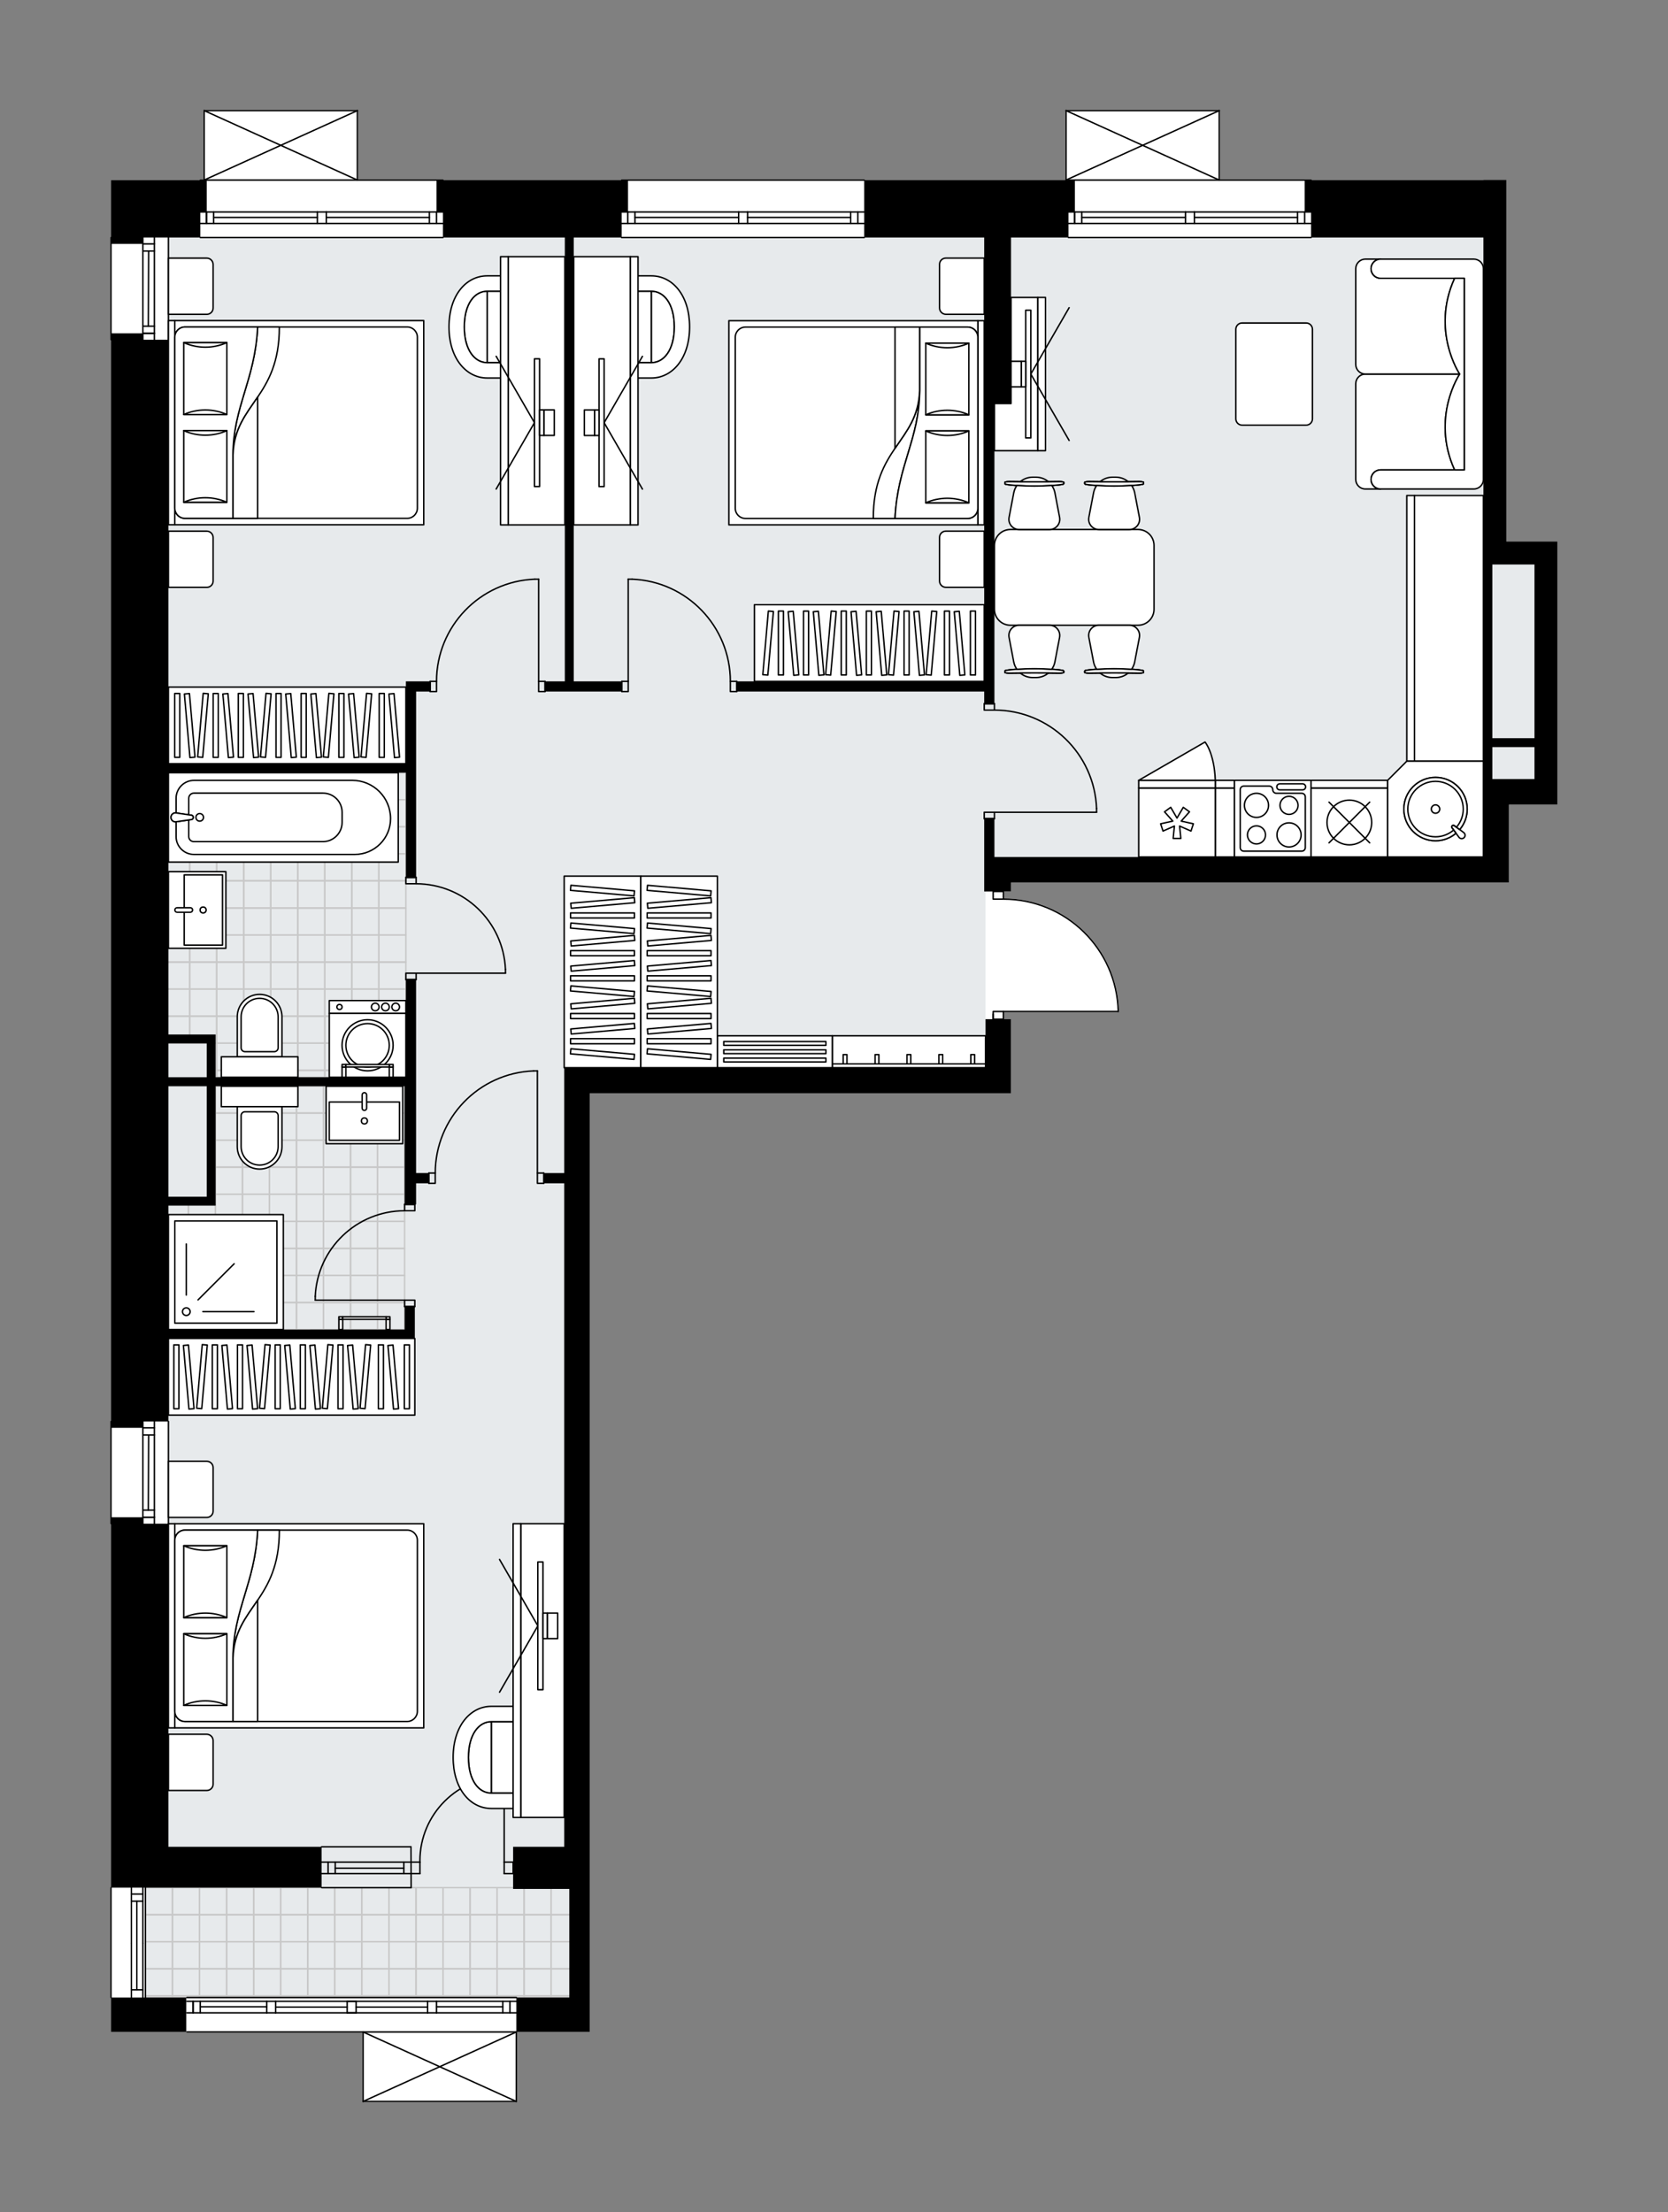 <svg xmlns="http://www.w3.org/2000/svg" height="2000px" id="Layer_1" style="enable-background:new 0 0 1508.72 2000;" version="1.1" viewBox="0 0 1508.72 2000" width="1508.72px" x="0px" y="0px" xml:space="preserve">
<rect x="0" y="0" width="1508.72" height="2000" fill="#808080" stroke="none"/>
<style type="text/css">
	.st0{fill:#FFFFFF;}
	.st1{fill:#E7EAEC;}
	.st2{fill:none;stroke:#C8C8C8;stroke-width:1.3;stroke-linecap:round;stroke-linejoin:round;stroke-miterlimit:10;}
	.st3{fill:none;stroke:#000000;stroke-width:1.3;stroke-linecap:round;stroke-linejoin:round;stroke-miterlimit:10;}
	.st4{fill:#FFFFFF;stroke:#000000;stroke-width:1.3;stroke-linecap:round;stroke-linejoin:round;stroke-miterlimit:10;}
	.st5{fill:none;stroke:#000000;stroke-width:1.3;stroke-linecap:round;stroke-linejoin:round;}
	.st6{fill:none;stroke:#000000;stroke-width:1.3;stroke-linecap:round;stroke-linejoin:round;stroke-dasharray:10.053,10.053;}
	.st7{font-family: 'Arial-BoldMT','Arial'; font-weight:bold;}
	.st8{font-size:60.524px;}
	.st9{font-size:51.213px;}
	.st10{font-family: 'ArialMT','Arial';}
	.st11{font-size:40px;}
</style>
<path class="st0" d="M1408.72,489.59v20.79v217.1h-20.79  h-23.1v70.44h-23.1H914.48V806h-6.28v6.29c27.25,0.17,52.97,10.73,72.47,29.81c19.66,19.23,30.82,44.95,31.43,72.44c0,0,0,0,0,0.01  c0,0,0,0.01,0,0.01c0,0.05-0.02,0.1-0.03,0.14c-0.01,0.03-0.01,0.07-0.02,0.1c-0.02,0.04-0.05,0.08-0.08,0.12  c-0.02,0.03-0.04,0.06-0.06,0.09c-0.03,0.03-0.07,0.05-0.1,0.07c-0.03,0.02-0.06,0.05-0.1,0.07c-0.04,0.02-0.08,0.02-0.12,0.03  c-0.04,0.01-0.08,0.03-0.13,0.03c0,0-0.01,0-0.01,0H908.21v6.28c0,0,0,0,0,0h6.28v43.88v23.1H533.41v681.31v38.11v98.16v31.18h-23.1  h-42.65v62.8c0,0,0,0.01,0,0.01c0,0.04-0.01,0.07-0.02,0.11c-0.01,0.05-0.01,0.1-0.03,0.15c0,0,0,0,0,0.01  c0,0.01-0.01,0.01-0.01,0.01c-0.05,0.09-0.12,0.17-0.2,0.23c-0.02,0.02-0.04,0.03-0.07,0.05c-0.09,0.05-0.19,0.09-0.31,0.09  c0,0,0,0-0.01,0c0,0,0,0,0,0H328.44c0,0,0,0,0,0c0,0,0,0-0.01,0c-0.11,0-0.21-0.04-0.31-0.09c-0.02-0.01-0.04-0.03-0.07-0.05  c-0.08-0.06-0.16-0.14-0.2-0.23c0-0.01-0.01-0.01-0.01-0.01c0,0,0,0,0-0.01c-0.02-0.05-0.02-0.1-0.03-0.15  c-0.01-0.04-0.02-0.07-0.02-0.11c0,0,0-0.01,0-0.01v-62.15H169.08c-0.36,0-0.65-0.29-0.65-0.65h-68.06v-30.53c0,0,0,0,0,0  c-0.36,0-0.65-0.29-0.65-0.65v-99.31c0-0.36,0.29-0.65,0.65-0.65c0,0,0,0,0,0v-327.81c0,0,0,0,0,0c-0.36,0-0.65-0.29-0.65-0.65  v-92.38c0-0.36,0.29-0.65,0.65-0.65c0,0,0,0,0,0V307.79c0,0,0,0,0,0c-0.36,0-0.65-0.29-0.65-0.65v-92.38c0-0.36,0.29-0.65,0.65-0.65  c0,0,0,0,0,0V162.8h80.18c0-0.36,0.29-0.65,0.65-0.65h2.81V100c0,0,0-0.01,0-0.01c0-0.04,0.01-0.07,0.02-0.11  c0.01-0.05,0.01-0.1,0.03-0.15c0,0,0,0,0-0.01c0.01-0.03,0.03-0.04,0.05-0.06c0.03-0.05,0.06-0.1,0.1-0.13  c0.03-0.03,0.07-0.05,0.11-0.07c0.03-0.02,0.06-0.05,0.1-0.06c0.05-0.02,0.11-0.03,0.16-0.03c0.03,0,0.05-0.02,0.08-0.02h0.02  c0,0,0,0,0,0h138.53c0,0,0,0,0,0h0.02c0.03,0,0.05,0.01,0.08,0.02c0.06,0.01,0.11,0.01,0.16,0.03c0.04,0.02,0.07,0.04,0.11,0.07  c0.03,0.02,0.07,0.04,0.1,0.07c0.04,0.04,0.07,0.09,0.1,0.14c0.01,0.02,0.03,0.04,0.04,0.06c0,0,0,0,0,0.01  c0.02,0.04,0.02,0.1,0.03,0.15c0.01,0.04,0.02,0.07,0.02,0.11c0,0,0,0.01,0,0.01v62.15h76.72c0.36,0,0.65,0.29,0.65,0.65h160.37  c0-0.36,0.29-0.65,0.65-0.65h219.41c0.36,0,0.65,0.29,0.65,0.65h181.24V100c0,0,0-0.01,0-0.01c0-0.04,0.01-0.07,0.02-0.11  c0.01-0.05,0.01-0.1,0.03-0.15c0,0,0,0,0-0.01c0.01-0.02,0.03-0.04,0.04-0.06c0.03-0.05,0.06-0.1,0.1-0.14  c0.03-0.03,0.07-0.05,0.1-0.07c0.04-0.02,0.07-0.05,0.11-0.07c0.05-0.02,0.1-0.02,0.16-0.03c0.03,0,0.05-0.02,0.08-0.02h0.02  c0,0,0,0,0,0h138.53c0,0,0,0,0,0h0.02c0.03,0,0.05,0.01,0.08,0.02c0.05,0.01,0.11,0.01,0.16,0.03c0.04,0.02,0.08,0.05,0.12,0.07  c0.03,0.02,0.06,0.04,0.09,0.06c0.04,0.04,0.07,0.09,0.1,0.14c0.01,0.02,0.03,0.04,0.04,0.06c0,0,0,0,0,0.01  c0.02,0.04,0.02,0.1,0.03,0.15c0.01,0.04,0.02,0.07,0.02,0.11c0,0,0,0.01,0,0.01v62.15h82.4c0.36,0,0.65,0.29,0.65,0.65h155.24  v-0.23h20.79v49.89v277.14H1408.72z" id="background" />
<g id="floor">
	<polygon class="st1" points="1341.75,510.38 1341.75,214.76 891.39,214.76 152.34,214.76 152.34,774.82 152.34,790.99    152.34,965.36 152.34,1706.18 131.55,1706.18 131.55,1806.03 514.93,1806.03 514.93,1706.18 510.32,1706.18 510.32,965.36    891.39,965.36 891.39,774.82 1341.75,774.82 1341.75,705.97 1387.94,705.97 1387.94,510.38  " />
	<g>
		
			<rect class="st2" height="24.44" transform="matrix(-2.175404e-05 -1 1 -2.175404e-05 -478.151 943.505)" width="24.44" x="220.45" y="698.6" />
		
			<rect class="st2" height="24.44" transform="matrix(-2.175405e-05 -1 1 -2.175405e-05 -453.708 967.947)" width="24.44" x="244.89" y="698.6" />
		
			<rect class="st2" height="24.44" transform="matrix(-2.175405e-05 -1 1 -2.175405e-05 -429.264 992.389)" width="24.44" x="269.33" y="698.6" />
		
			<rect class="st2" height="24.44" transform="matrix(-2.175405e-05 -1 1 -2.175405e-05 -404.82 1016.831)" width="24.44" x="293.77" y="698.6" />
		
			<rect class="st2" height="24.44" transform="matrix(-2.175404e-05 -1 1 -2.175404e-05 -551.482 870.179)" width="24.44" x="147.12" y="698.6" />
		
			<rect class="st2" height="24.44" transform="matrix(-2.175405e-05 -1 1 -2.175405e-05 -527.038 894.621)" width="24.44" x="171.56" y="698.6" />
		
			<rect class="st2" height="24.44" transform="matrix(-2.175404e-05 -1 1 -2.175404e-05 -502.595 919.063)" width="24.44" x="196" y="698.6" />
		
			<rect class="st2" height="24.44" transform="matrix(-2.175404e-05 -1 1 -2.175404e-05 -624.956 1090.32)" width="24.44" x="220.45" y="845.41" />
		
			<rect class="st2" height="24.44" transform="matrix(-2.175405e-05 -1 1 -2.175405e-05 -600.514 1065.876)" width="24.44" x="220.45" y="820.97" />
		
			<rect class="st2" height="24.44" transform="matrix(-2.175404e-05 -1 1 -2.175404e-05 -600.513 1114.762)" width="24.44" x="244.89" y="845.41" />
		
			<rect class="st2" height="24.44" transform="matrix(-2.175405e-05 -1 1 -2.175405e-05 -576.071 1090.318)" width="24.44" x="244.89" y="820.97" />
		
			<rect class="st2" height="24.44" transform="matrix(-2.175404e-05 -1 1 -2.175404e-05 -576.069 1139.204)" width="24.44" x="269.33" y="845.41" />
		
			<rect class="st2" height="24.44" transform="matrix(-2.175405e-05 -1 1 -2.175405e-05 -551.627 1114.76)" width="24.44" x="269.33" y="820.97" />
		
			<rect class="st2" height="24.44" transform="matrix(-2.175405e-05 -1 1 -2.175405e-05 -551.626 1163.646)" width="24.44" x="293.78" y="845.41" />
		
			<rect class="st2" height="24.44" transform="matrix(-2.175405e-05 -1 1 -2.175405e-05 -527.184 1139.202)" width="24.44" x="293.78" y="820.97" />
		
			<rect class="st2" height="24.44" transform="matrix(-2.175405e-05 -1 1 -2.175405e-05 -551.477 1016.836)" width="24.44" x="220.45" y="771.93" />
		
			<rect class="st2" height="24.44" transform="matrix(-2.175405e-05 -1 1 -2.175405e-05 -527.035 992.392)" width="24.44" x="220.45" y="747.49" />
		
			<rect class="st2" height="24.44" transform="matrix(-2.175405e-05 -1 1 -2.175405e-05 -502.593 967.948)" width="24.44" x="220.45" y="723.04" />
		
			<rect class="st2" height="24.44" transform="matrix(-2.175405e-05 -1 1 -2.175405e-05 -527.034 1041.278)" width="24.44" x="244.89" y="771.93" />
		
			<rect class="st2" height="24.44" transform="matrix(-2.175405e-05 -1 1 -2.175405e-05 -502.592 1016.834)" width="24.44" x="244.89" y="747.49" />
		
			<rect class="st2" height="24.44" transform="matrix(-2.175405e-05 -1 1 -2.175405e-05 -478.15 992.39)" width="24.44" x="244.89" y="723.04" />
		
			<rect class="st2" height="24.44" transform="matrix(-2.175405e-05 -1 1 -2.175405e-05 -502.59 1065.719)" width="24.44" x="269.33" y="771.93" />
		
			<rect class="st2" height="24.44" transform="matrix(-2.175405e-05 -1 1 -2.175405e-05 -478.148 1041.276)" width="24.44" x="269.33" y="747.49" />
		
			<rect class="st2" height="24.44" transform="matrix(-2.175405e-05 -1 1 -2.175405e-05 -453.706 1016.832)" width="24.44" x="269.33" y="723.04" />
		
			<rect class="st2" height="24.44" transform="matrix(-2.175405e-05 -1 1 -2.175405e-05 -478.147 1090.161)" width="24.44" x="293.77" y="771.93" />
		
			<rect class="st2" height="24.44" transform="matrix(-2.175405e-05 -1 1 -2.175405e-05 -453.704 1065.718)" width="24.44" x="293.77" y="747.49" />
		
			<rect class="st2" height="24.44" transform="matrix(-2.175405e-05 -1 1 -2.175405e-05 -429.262 1041.274)" width="24.44" x="293.77" y="723.04" />
		
			<rect class="st2" height="24.44" transform="matrix(2.175405e-05 1 -1 2.175405e-05 1041.333 575.983)" width="24.6" x="220.37" y="796.45" />
		
			<rect class="st2" height="24.44" transform="matrix(2.175405e-05 1 -1 2.175405e-05 1065.774 551.54)" width="24.6" x="244.81" y="796.45" />
		
			<rect class="st2" height="24.44" transform="matrix(2.175405e-05 1 -1 2.175405e-05 1090.216 527.097)" width="24.6" x="269.26" y="796.45" />
		
			<rect class="st2" height="24.44" transform="matrix(2.175405e-05 1 -1 2.175405e-05 1114.658 502.654)" width="24.6" x="293.7" y="796.45" />
		
			<rect class="st2" height="24.44" transform="matrix(-2.175404e-05 -1 1 -2.175404e-05 -380.377 1041.273)" width="24.44" x="318.22" y="698.6" />
		
			<rect class="st2" height="24.44" transform="matrix(-2.175404e-05 -1 1 -2.175404e-05 -527.182 1188.088)" width="24.44" x="318.22" y="845.41" />
		
			<rect class="st2" height="24.44" transform="matrix(-2.175405e-05 -1 1 -2.175405e-05 -502.74 1163.644)" width="24.44" x="318.22" y="820.97" />
		
			<rect class="st2" height="24.44" transform="matrix(-2.175405e-05 -1 1 -2.175405e-05 -453.703 1114.604)" width="24.44" x="318.22" y="771.93" />
		
			<rect class="st2" height="24.44" transform="matrix(-2.175405e-05 -1 1 -2.175405e-05 -429.261 1090.16)" width="24.44" x="318.22" y="747.48" />
		
			<rect class="st2" height="24.44" transform="matrix(-2.175405e-05 -1 1 -2.175405e-05 -404.819 1065.717)" width="24.44" x="318.22" y="723.04" />
		
			<rect class="st2" height="24.44" transform="matrix(2.175405e-05 1 -1 2.175405e-05 1139.099 478.211)" width="24.6" x="318.14" y="796.45" />
		
			<rect class="st2" height="24.44" transform="matrix(-2.175405e-05 -1 1 -2.175405e-05 -698.287 1016.994)" width="24.44" x="147.12" y="845.41" />
		
			<rect class="st2" height="24.44" transform="matrix(-2.175405e-05 -1 1 -2.175405e-05 -673.845 992.55)" width="24.44" x="147.12" y="820.97" />
		
			<rect class="st2" height="24.44" transform="matrix(-2.175404e-05 -1 1 -2.175404e-05 -673.843 1041.436)" width="24.44" x="171.56" y="845.41" />
		
			<rect class="st2" height="24.44" transform="matrix(-2.175405e-05 -1 1 -2.175405e-05 -649.402 1016.992)" width="24.44" x="171.56" y="820.97" />
		
			<rect class="st2" height="24.44" transform="matrix(-2.175404e-05 -1 1 -2.175404e-05 -649.4 1065.878)" width="24.44" x="196.01" y="845.41" />
		
			<rect class="st2" height="24.44" transform="matrix(-2.175405e-05 -1 1 -2.175405e-05 -624.958 1041.434)" width="24.44" x="196.01" y="820.97" />
		
			<rect class="st2" height="24.44" transform="matrix(-2.175405e-05 -1 1 -2.175405e-05 -624.808 943.51)" width="24.44" x="147.12" y="771.93" />
		
			<rect class="st2" height="24.44" transform="matrix(-2.175405e-05 -1 1 -2.175405e-05 -600.366 919.066)" width="24.44" x="147.12" y="747.49" />
		
			<rect class="st2" height="24.44" transform="matrix(-2.175405e-05 -1 1 -2.175405e-05 -575.924 894.622)" width="24.44" x="147.12" y="723.05" />
		
			<rect class="st2" height="24.44" transform="matrix(-2.175405e-05 -1 1 -2.175405e-05 -600.364 967.952)" width="24.44" x="171.56" y="771.93" />
		
			<rect class="st2" height="24.44" transform="matrix(-2.175405e-05 -1 1 -2.175405e-05 -575.922 943.508)" width="24.44" x="171.56" y="747.49" />
		
			<rect class="st2" height="24.44" transform="matrix(-2.175405e-05 -1 1 -2.175405e-05 -551.48 919.064)" width="24.44" x="171.56" y="723.05" />
		
			<rect class="st2" height="24.44" transform="matrix(-2.175405e-05 -1 1 -2.175405e-05 -575.921 992.394)" width="24.44" x="196" y="771.93" />
		
			<rect class="st2" height="24.44" transform="matrix(-2.175405e-05 -1 1 -2.175405e-05 -551.479 967.95)" width="24.44" x="196" y="747.49" />
		
			<rect class="st2" height="24.44" transform="matrix(-2.175405e-05 -1 1 -2.175405e-05 -527.037 943.506)" width="24.44" x="196" y="723.04" />
		
			<rect class="st2" height="24.44" transform="matrix(2.175405e-05 1 -1 2.175405e-05 968.009 649.312)" width="24.6" x="147.04" y="796.45" />
		
			<rect class="st2" height="24.44" transform="matrix(2.175405e-05 1 -1 2.175405e-05 992.45 624.869)" width="24.6" x="171.49" y="796.45" />
		
			<rect class="st2" height="24.44" transform="matrix(2.175405e-05 1 -1 2.175405e-05 1016.892 600.426)" width="24.6" x="195.93" y="796.45" />
		
			<rect class="st2" height="24.44" transform="matrix(-2.401306e-05 -1 1 -2.401306e-05 -738.216 1203.588)" width="6.24" x="229.55" y="958.67" />
		
			<rect class="st2" height="24.44" transform="matrix(-2.401306e-05 -1 1 -2.401306e-05 -713.772 1228.03)" width="6.24" x="254" y="958.67" />
		
			<rect class="st2" height="24.44" transform="matrix(-2.401306e-05 -1 1 -2.401306e-05 -689.328 1252.472)" width="6.24" x="278.44" y="958.67" />
		
			<rect class="st2" height="24.44" transform="matrix(-2.401305e-05 -1 1 -2.401305e-05 -664.885 1276.914)" width="6.24" x="302.88" y="958.67" />
		
			<rect class="st2" height="24.44" transform="matrix(-2.175405e-05 -1 1 -2.175405e-05 -698.282 1163.649)" width="24.44" x="220.45" y="918.74" />
		
			<rect class="st2" height="24.44" transform="matrix(-2.175405e-05 -1 1 -2.175405e-05 -673.84 1139.206)" width="24.44" x="220.45" y="894.29" />
		
			<rect class="st2" height="24.44" transform="matrix(-2.175405e-05 -1 1 -2.175405e-05 -649.398 1114.763)" width="24.44" x="220.45" y="869.85" />
		
			<rect class="st2" height="24.44" transform="matrix(-2.175405e-05 -1 1 -2.175405e-05 -673.839 1188.092)" width="24.44" x="244.89" y="918.74" />
		
			<rect class="st2" height="24.44" transform="matrix(-2.175405e-05 -1 1 -2.175405e-05 -649.397 1163.648)" width="24.44" x="244.89" y="894.29" />
		
			<rect class="st2" height="24.44" transform="matrix(-2.175405e-05 -1 1 -2.175405e-05 -624.955 1139.204)" width="24.44" x="244.89" y="869.85" />
		
			<rect class="st2" height="24.44" transform="matrix(-2.175405e-05 -1 1 -2.175405e-05 -649.395 1212.533)" width="24.44" x="269.33" y="918.74" />
		
			<rect class="st2" height="24.44" transform="matrix(-2.175405e-05 -1 1 -2.175405e-05 -624.953 1188.09)" width="24.44" x="269.33" y="894.29" />
		
			<rect class="st2" height="24.44" transform="matrix(-2.175405e-05 -1 1 -2.175405e-05 -600.511 1163.646)" width="24.44" x="269.33" y="869.85" />
		
			<rect class="st2" height="24.44" transform="matrix(-2.175405e-05 -1 1 -2.175405e-05 -624.952 1236.976)" width="24.44" x="293.78" y="918.74" />
		
			<rect class="st2" height="24.44" transform="matrix(-2.175405e-05 -1 1 -2.175405e-05 -600.51 1212.532)" width="24.44" x="293.78" y="894.29" />
		
			<rect class="st2" height="24.44" transform="matrix(-2.175405e-05 -1 1 -2.175405e-05 -576.068 1188.088)" width="24.44" x="293.78" y="869.85" />
		
			<rect class="st2" height="24.44" transform="matrix(2.175404e-05 1 -1 2.175404e-05 1188.144 722.785)" width="24.6" x="220.37" y="943.26" />
		
			<rect class="st2" height="24.44" transform="matrix(2.175405e-05 1 -1 2.175405e-05 1212.585 698.342)" width="24.6" x="244.82" y="943.26" />
		
			<rect class="st2" height="24.44" transform="matrix(2.175404e-05 1 -1 2.175404e-05 1237.027 673.899)" width="24.6" x="269.26" y="943.26" />
		
			<rect class="st2" height="24.44" transform="matrix(2.175405e-05 1 -1 2.175405e-05 1261.468 649.456)" width="24.6" x="293.7" y="943.25" />
		
			<rect class="st2" height="24.44" transform="matrix(-2.401306e-05 -1 1 -2.401306e-05 -640.441 1301.356)" width="6.24" x="327.32" y="958.67" />
		
			<rect class="st2" height="24.44" transform="matrix(-2.175405e-05 -1 1 -2.175405e-05 -600.508 1261.418)" width="24.44" x="318.22" y="918.74" />
		
			<rect class="st2" height="24.44" transform="matrix(-2.175405e-05 -1 1 -2.175405e-05 -576.066 1236.974)" width="24.44" x="318.22" y="894.29" />
		
			<rect class="st2" height="24.44" transform="matrix(-2.175405e-05 -1 1 -2.175405e-05 -551.624 1212.531)" width="24.44" x="318.22" y="869.85" />
		
			<rect class="st2" height="24.44" transform="matrix(2.175405e-05 1 -1 2.175405e-05 1285.91 625.013)" width="24.6" x="318.14" y="943.25" />
		
			<rect class="st2" height="24.44" transform="matrix(-2.401306e-05 -1 1 -2.401306e-05 -762.659 1179.146)" width="6.24" x="205.11" y="958.67" />
		
			<rect class="st2" height="24.44" transform="matrix(-2.175405e-05 -1 1 -2.175405e-05 -771.613 1090.324)" width="24.44" x="147.12" y="918.74" />
		
			<rect class="st2" height="24.44" transform="matrix(-2.175405e-05 -1 1 -2.175405e-05 -747.171 1065.88)" width="24.44" x="147.12" y="894.3" />
		
			<rect class="st2" height="24.44" transform="matrix(-2.175405e-05 -1 1 -2.175405e-05 -722.729 1041.437)" width="24.44" x="147.12" y="869.85" />
		
			<rect class="st2" height="24.44" transform="matrix(-2.175405e-05 -1 1 -2.175405e-05 -747.169 1114.766)" width="24.44" x="171.56" y="918.74" />
		
			<rect class="st2" height="24.44" transform="matrix(-2.175405e-05 -1 1 -2.175405e-05 -722.727 1090.322)" width="24.44" x="171.56" y="894.3" />
		
			<rect class="st2" height="24.44" transform="matrix(-2.175405e-05 -1 1 -2.175405e-05 -698.285 1065.878)" width="24.44" x="171.56" y="869.85" />
		
			<rect class="st2" height="24.44" transform="matrix(-2.175405e-05 -1 1 -2.175405e-05 -722.726 1139.207)" width="24.44" x="196.01" y="918.74" />
		
			<rect class="st2" height="24.44" transform="matrix(-2.175405e-05 -1 1 -2.175405e-05 -698.284 1114.764)" width="24.44" x="196.01" y="894.3" />
		
			<rect class="st2" height="24.44" transform="matrix(-2.175405e-05 -1 1 -2.175405e-05 -673.842 1090.32)" width="24.44" x="196.01" y="869.85" />
		
			<rect class="st2" height="24.44" transform="matrix(2.175405e-05 1 -1 2.175405e-05 1163.703 747.228)" width="24.6" x="195.93" y="943.26" />
		
			<rect class="st2" height="24.44" transform="matrix(-2.175405e-05 -1 1 -2.175405e-05 -355.916 1065.733)" width="24.44" x="342.68" y="698.6" />
		
			<rect class="st2" height="24.44" transform="matrix(-2.175404e-05 -1 1 -2.175404e-05 -502.721 1212.547)" width="24.44" x="342.68" y="845.41" />
		
			<rect class="st2" height="24.44" transform="matrix(-2.175405e-05 -1 1 -2.175405e-05 -478.279 1188.104)" width="24.44" x="342.68" y="820.96" />
		
			<rect class="st2" height="24.44" transform="matrix(-2.175405e-05 -1 1 -2.175405e-05 -429.242 1139.063)" width="24.44" x="342.68" y="771.93" />
		
			<rect class="st2" height="24.44" transform="matrix(-2.175405e-05 -1 1 -2.175405e-05 -404.8 1114.62)" width="24.44" x="342.68" y="747.48" />
		
			<rect class="st2" height="24.44" transform="matrix(-2.175405e-05 -1 1 -2.175405e-05 -380.358 1090.176)" width="24.44" x="342.68" y="723.04" />
		
			<rect class="st2" height="24.44" transform="matrix(2.175405e-05 1 -1 2.175405e-05 1163.558 453.751)" width="24.6" x="342.6" y="796.45" />
		
			<rect class="st2" height="24.44" transform="matrix(-2.401306e-05 -1 1 -2.401306e-05 -615.98 1325.816)" width="6.24" x="351.78" y="958.67" />
		
			<rect class="st2" height="24.44" transform="matrix(-2.175405e-05 -1 1 -2.175405e-05 -576.047 1285.877)" width="24.44" x="342.68" y="918.73" />
		
			<rect class="st2" height="24.44" transform="matrix(-2.175405e-05 -1 1 -2.175405e-05 -551.605 1261.434)" width="24.44" x="342.68" y="894.29" />
		
			<rect class="st2" height="24.44" transform="matrix(-2.175405e-05 -1 1 -2.175405e-05 -527.163 1236.99)" width="24.44" x="342.68" y="869.85" />
		
			<rect class="st2" height="24.44" transform="matrix(2.175404e-05 1 -1 2.175404e-05 1310.369 600.553)" width="24.6" x="342.6" y="943.25" />
	</g>
	<g>
		
			<rect class="st2" height="24.44" transform="matrix(-2.175404e-05 -1 1 -2.175404e-05 -762.639 1225.698)" width="24.44" x="219.3" y="981.94" />
		
			<rect class="st2" height="24.44" transform="matrix(-2.175405e-05 -1 1 -2.175405e-05 -738.195 1250.14)" width="24.44" x="243.74" y="981.94" />
		
			<rect class="st2" height="24.44" transform="matrix(-2.175405e-05 -1 1 -2.175405e-05 -713.752 1274.582)" width="24.44" x="268.18" y="981.94" />
		
			<rect class="st2" height="24.44" transform="matrix(-2.175405e-05 -1 1 -2.175405e-05 -689.308 1299.024)" width="24.44" x="292.62" y="981.94" />
		
			<rect class="st2" height="24.44" transform="matrix(-2.175405e-05 -1 1 -2.175405e-05 -787.082 1201.256)" width="24.44" x="194.85" y="981.94" />
		
			<rect class="st2" height="24.44" transform="matrix(-2.175404e-05 -1 1 -2.175404e-05 -909.444 1372.513)" width="24.44" x="219.3" y="1128.75" />
		
			<rect class="st2" height="24.44" transform="matrix(-2.175405e-05 -1 1 -2.175405e-05 -885.002 1348.069)" width="24.44" x="219.3" y="1104.3" />
		
			<rect class="st2" height="24.44" transform="matrix(-2.175404e-05 -1 1 -2.175404e-05 -885 1396.955)" width="24.44" x="243.74" y="1128.75" />
		
			<rect class="st2" height="24.44" transform="matrix(-2.175405e-05 -1 1 -2.175405e-05 -860.558 1372.511)" width="24.44" x="243.74" y="1104.3" />
		
			<rect class="st2" height="24.44" transform="matrix(-2.175404e-05 -1 1 -2.175404e-05 -860.557 1421.397)" width="24.44" x="268.18" y="1128.75" />
		
			<rect class="st2" height="24.44" transform="matrix(-2.175405e-05 -1 1 -2.175405e-05 -836.115 1396.953)" width="24.44" x="268.18" y="1104.3" />
		
			<rect class="st2" height="24.44" transform="matrix(-2.175405e-05 -1 1 -2.175405e-05 -836.113 1445.839)" width="24.44" x="292.63" y="1128.75" />
		
			<rect class="st2" height="24.44" transform="matrix(-2.175405e-05 -1 1 -2.175405e-05 -811.671 1421.395)" width="24.44" x="292.63" y="1104.3" />
		
			<rect class="st2" height="24.44" transform="matrix(-2.175405e-05 -1 1 -2.175405e-05 -835.965 1299.029)" width="24.44" x="219.3" y="1055.27" />
		
			<rect class="st2" height="24.44" transform="matrix(-2.175405e-05 -1 1 -2.175405e-05 -811.523 1274.585)" width="24.44" x="219.3" y="1030.82" />
		
			<rect class="st2" height="24.44" transform="matrix(-2.175405e-05 -1 1 -2.175405e-05 -787.081 1250.141)" width="24.44" x="219.3" y="1006.38" />
		
			<rect class="st2" height="24.44" transform="matrix(-2.175404e-05 -1 1 -2.175404e-05 -811.521 1323.471)" width="24.44" x="243.74" y="1055.27" />
		
			<rect class="st2" height="24.44" transform="matrix(-2.175405e-05 -1 1 -2.175405e-05 -787.079 1299.027)" width="24.44" x="243.74" y="1030.82" />
		
			<rect class="st2" height="24.44" transform="matrix(-2.175405e-05 -1 1 -2.175405e-05 -762.637 1274.583)" width="24.44" x="243.74" y="1006.38" />
		
			<rect class="st2" height="24.44" transform="matrix(-2.175405e-05 -1 1 -2.175405e-05 -787.078 1347.913)" width="24.44" x="268.18" y="1055.27" />
		
			<rect class="st2" height="24.44" transform="matrix(-2.175405e-05 -1 1 -2.175405e-05 -762.636 1323.469)" width="24.44" x="268.18" y="1030.82" />
		
			<rect class="st2" height="24.44" transform="matrix(-2.175405e-05 -1 1 -2.175405e-05 -738.194 1299.025)" width="24.44" x="268.18" y="1006.38" />
		
			<rect class="st2" height="24.44" transform="matrix(-2.175405e-05 -1 1 -2.175405e-05 -762.634 1372.355)" width="24.44" x="292.62" y="1055.26" />
		
			<rect class="st2" height="24.44" transform="matrix(-2.175405e-05 -1 1 -2.175405e-05 -738.192 1347.911)" width="24.44" x="292.62" y="1030.82" />
		
			<rect class="st2" height="24.44" transform="matrix(-2.175405e-05 -1 1 -2.175405e-05 -713.75 1323.467)" width="24.44" x="292.62" y="1006.38" />
		
			<rect class="st2" height="24.44" transform="matrix(2.175405e-05 1 -1 2.175405e-05 1323.52 860.465)" width="24.6" x="219.22" y="1079.79" />
		
			<rect class="st2" height="24.44" transform="matrix(2.175405e-05 1 -1 2.175405e-05 1347.961 836.022)" width="24.6" x="243.66" y="1079.78" />
		
			<rect class="st2" height="24.44" transform="matrix(2.175405e-05 1 -1 2.175405e-05 1372.403 811.579)" width="24.6" x="268.11" y="1079.78" />
		
			<rect class="st2" height="24.44" transform="matrix(2.175405e-05 1 -1 2.175405e-05 1396.844 787.135)" width="24.6" x="292.55" y="1079.78" />
		
			<rect class="st2" height="24.44" transform="matrix(-2.175405e-05 -1 1 -2.175405e-05 -664.864 1323.466)" width="24.44" x="317.07" y="981.94" />
		
			<rect class="st2" height="24.44" transform="matrix(-2.175404e-05 -1 1 -2.175404e-05 -811.67 1470.281)" width="24.44" x="317.07" y="1128.75" />
		
			<rect class="st2" height="24.44" transform="matrix(-2.175405e-05 -1 1 -2.175405e-05 -787.228 1445.837)" width="24.44" x="317.07" y="1104.3" />
		
			<rect class="st2" height="24.44" transform="matrix(-2.175405e-05 -1 1 -2.175405e-05 -738.19 1396.797)" width="24.44" x="317.07" y="1055.26" />
		
			<rect class="st2" height="24.44" transform="matrix(-2.175405e-05 -1 1 -2.175405e-05 -713.749 1372.353)" width="24.44" x="317.07" y="1030.82" />
		
			<rect class="st2" height="24.44" transform="matrix(-2.175405e-05 -1 1 -2.175405e-05 -689.307 1347.91)" width="24.44" x="317.07" y="1006.38" />
		
			<rect class="st2" height="24.44" transform="matrix(2.175405e-05 1 -1 2.175405e-05 1421.286 762.692)" width="24.6" x="316.99" y="1079.78" />
		
			<rect class="st2" height="24.44" transform="matrix(-2.175405e-05 -1 1 -2.175405e-05 -982.775 1299.187)" width="24.44" x="145.97" y="1128.75" />
		
			<rect class="st2" height="24.44" transform="matrix(-2.175404e-05 -1 1 -2.175404e-05 -958.333 1274.743)" width="24.44" x="145.97" y="1104.31" />
		
			<rect class="st2" height="24.44" transform="matrix(-2.175404e-05 -1 1 -2.175404e-05 -958.331 1323.629)" width="24.44" x="170.41" y="1128.75" />
		
			<rect class="st2" height="24.44" transform="matrix(-2.175405e-05 -1 1 -2.175405e-05 -933.889 1299.185)" width="24.44" x="170.41" y="1104.31" />
		
			<rect class="st2" height="24.44" transform="matrix(-2.175405e-05 -1 1 -2.175405e-05 -933.888 1348.071)" width="24.44" x="194.86" y="1128.75" />
		
			<rect class="st2" height="24.44" transform="matrix(-2.175404e-05 -1 1 -2.175404e-05 -909.446 1323.627)" width="24.44" x="194.86" y="1104.31" />
		
			<rect class="st2" height="24.44" transform="matrix(-2.175405e-05 -1 1 -2.175405e-05 -860.408 1274.587)" width="24.44" x="194.85" y="1055.27" />
		
			<rect class="st2" height="24.44" transform="matrix(-2.175405e-05 -1 1 -2.175405e-05 -835.966 1250.143)" width="24.44" x="194.85" y="1030.82" />
		
			<rect class="st2" height="24.44" transform="matrix(-2.175405e-05 -1 1 -2.175405e-05 -811.524 1225.7)" width="24.44" x="194.85" y="1006.38" />
		
			<rect class="st2" height="24.44" transform="matrix(2.199780e-05 1 -1 2.199780e-05 1253.142 936.74)" width="18.7" x="148.84" y="1082.73" />
		
			<rect class="st2" height="24.44" transform="matrix(2.199781e-05 1 -1 2.199781e-05 1277.584 912.297)" width="18.7" x="173.28" y="1082.73" />
		
			<rect class="st2" height="24.44" transform="matrix(2.175405e-05 1 -1 2.175405e-05 1299.079 884.908)" width="24.6" x="194.78" y="1079.79" />
		
			<rect class="st2" height="24.44" transform="matrix(-2.175405e-05 -1 1 -2.175405e-05 -958.328 1421.399)" width="24.44" x="219.3" y="1177.63" />
		
			<rect class="st2" height="24.44" transform="matrix(-2.175405e-05 -1 1 -2.175405e-05 -933.886 1396.955)" width="24.44" x="219.3" y="1153.19" />
		
			<rect class="st2" height="24.44" transform="matrix(-2.175405e-05 -1 1 -2.175405e-05 -933.884 1445.841)" width="24.44" x="243.74" y="1177.63" />
		
			<rect class="st2" height="24.44" transform="matrix(-2.175405e-05 -1 1 -2.175405e-05 -909.442 1421.398)" width="24.44" x="243.74" y="1153.19" />
		
			<rect class="st2" height="24.44" transform="matrix(-2.175405e-05 -1 1 -2.175405e-05 -909.441 1470.283)" width="24.44" x="268.18" y="1177.63" />
		
			<rect class="st2" height="24.44" transform="matrix(-2.175405e-05 -1 1 -2.175405e-05 -884.999 1445.84)" width="24.44" x="268.18" y="1153.19" />
		
			<rect class="st2" height="24.44" transform="matrix(-2.175405e-05 -1 1 -2.175405e-05 -884.997 1494.725)" width="24.44" x="292.63" y="1177.63" />
		
			<rect class="st2" height="24.44" transform="matrix(-2.175405e-05 -1 1 -2.175405e-05 -860.555 1470.281)" width="24.44" x="292.63" y="1153.19" />
		
			<rect class="st2" height="24.44" transform="matrix(-2.175405e-05 -1 1 -2.175405e-05 -860.553 1519.167)" width="24.44" x="317.07" y="1177.63" />
		
			<rect class="st2" height="24.44" transform="matrix(-2.175405e-05 -1 1 -2.175405e-05 -836.111 1494.724)" width="24.44" x="317.07" y="1153.19" />
		
			<rect class="st2" height="24.44" transform="matrix(-2.175405e-05 -1 1 -2.175405e-05 -1031.659 1348.073)" width="24.44" x="145.97" y="1177.63" />
		
			<rect class="st2" height="24.44" transform="matrix(-2.175405e-05 -1 1 -2.175405e-05 -1007.217 1323.63)" width="24.44" x="145.97" y="1153.19" />
		
			<rect class="st2" height="24.44" transform="matrix(-2.175405e-05 -1 1 -2.175405e-05 -1007.215 1372.515)" width="24.44" x="170.41" y="1177.63" />
		
			<rect class="st2" height="24.44" transform="matrix(-2.175405e-05 -1 1 -2.175405e-05 -982.773 1348.072)" width="24.44" x="170.41" y="1153.19" />
		
			<rect class="st2" height="24.44" transform="matrix(-2.175405e-05 -1 1 -2.175405e-05 -982.771 1396.957)" width="24.44" x="194.86" y="1177.63" />
		
			<rect class="st2" height="24.44" transform="matrix(-2.175405e-05 -1 1 -2.175405e-05 -958.329 1372.514)" width="24.44" x="194.86" y="1153.19" />
		
			<rect class="st2" height="24.44" transform="matrix(-2.175405e-05 -1 1 -2.175405e-05 -640.403 1347.926)" width="24.44" x="341.53" y="981.94" />
		
			<rect class="st2" height="24.44" transform="matrix(-2.175404e-05 -1 1 -2.175404e-05 -787.209 1494.74)" width="24.44" x="341.53" y="1128.74" />
		
			<rect class="st2" height="24.44" transform="matrix(-2.175405e-05 -1 1 -2.175405e-05 -762.767 1470.297)" width="24.44" x="341.53" y="1104.3" />
		
			<rect class="st2" height="24.44" transform="matrix(-2.175405e-05 -1 1 -2.175405e-05 -713.729 1421.256)" width="24.44" x="341.53" y="1055.26" />
		
			<rect class="st2" height="24.44" transform="matrix(-2.175405e-05 -1 1 -2.175405e-05 -689.287 1396.813)" width="24.44" x="341.53" y="1030.82" />
		
			<rect class="st2" height="24.44" transform="matrix(-2.175405e-05 -1 1 -2.175405e-05 -664.846 1372.369)" width="24.44" x="341.53" y="1006.38" />
		
			<rect class="st2" height="24.44" transform="matrix(2.175405e-05 1 -1 2.175405e-05 1445.745 738.232)" width="24.6" x="341.45" y="1079.78" />
		
			<rect class="st2" height="24.44" transform="matrix(-2.175405e-05 -1 1 -2.175405e-05 -836.092 1543.627)" width="24.44" x="341.53" y="1177.63" />
		
			<rect class="st2" height="24.44" transform="matrix(-2.175405e-05 -1 1 -2.175405e-05 -811.65 1519.183)" width="24.44" x="341.53" y="1153.19" />
	</g>
	<g>
		<rect class="st2" height="24.44" width="24.44" x="425.17" y="1706.71" />
		<rect class="st2" height="24.44" width="24.44" x="449.61" y="1706.71" />
		<rect class="st2" height="24.44" width="24.44" x="425.17" y="1731.15" />
		<rect class="st2" height="24.44" width="24.44" x="449.61" y="1731.15" />
		<rect class="st2" height="24.44" width="24.44" x="425.17" y="1755.59" />
		<rect class="st2" height="24.44" width="24.44" x="449.61" y="1755.59" />
		<rect class="st2" height="24.44" width="24.44" x="425.17" y="1780.04" />
		<rect class="st2" height="24.44" width="24.44" x="449.61" y="1780.04" />
		<rect class="st2" height="24.44" width="24.44" x="474.04" y="1706.71" />
		<rect class="st2" height="24.44" width="24.44" x="474.04" y="1731.15" />
		<rect class="st2" height="24.44" width="24.44" x="474.04" y="1755.59" />
		<rect class="st2" height="24.44" width="24.44" x="474.04" y="1780.04" />
		
			<rect class="st2" height="24.44" transform="matrix(-1 1.982277e-05 -1.982277e-05 -1 1017.101 3437.848)" width="20.1" x="498.48" y="1706.71" />
		
			<rect class="st2" height="24.44" transform="matrix(-1 1.982277e-05 -1.982277e-05 -1 1017.102 3486.733)" width="20.1" x="498.49" y="1731.15" />
		
			<rect class="st2" height="24.44" transform="matrix(-1 1.982277e-05 -1.982277e-05 -1 1017.104 3535.618)" width="20.1" x="498.49" y="1755.59" />
		
			<rect class="st2" height="24.44" transform="matrix(-1 1.982277e-05 -1.982277e-05 -1 1017.105 3584.504)" width="20.1" x="498.49" y="1780.04" />
		<rect class="st2" height="24.44" width="24.44" x="278.36" y="1706.71" />
		<rect class="st2" height="24.44" width="24.44" x="302.8" y="1706.71" />
		<rect class="st2" height="24.44" width="24.44" x="278.36" y="1731.15" />
		<rect class="st2" height="24.44" width="24.44" x="302.81" y="1731.15" />
		<rect class="st2" height="24.44" width="24.44" x="278.36" y="1755.6" />
		<rect class="st2" height="24.44" width="24.44" x="302.81" y="1755.6" />
		<rect class="st2" height="24.44" width="24.44" x="351.84" y="1706.71" />
		<rect class="st2" height="24.44" width="24.44" x="376.29" y="1706.71" />
		<rect class="st2" height="24.44" width="24.44" x="400.73" y="1706.71" />
		<rect class="st2" height="24.44" width="24.44" x="351.84" y="1731.15" />
		<rect class="st2" height="24.44" width="24.44" x="376.29" y="1731.15" />
		<rect class="st2" height="24.44" width="24.44" x="400.73" y="1731.15" />
		<rect class="st2" height="24.44" width="24.44" x="351.84" y="1755.6" />
		<rect class="st2" height="24.44" width="24.44" x="376.29" y="1755.59" />
		<rect class="st2" height="24.44" width="24.44" x="400.73" y="1755.59" />
		
			<rect class="st2" height="24.44" transform="matrix(-1 2.252771e-05 -2.252771e-05 -1 679.129 3437.857)" width="24.6" x="327.25" y="1706.71" />
		
			<rect class="st2" height="24.44" transform="matrix(-1 2.252771e-05 -2.252771e-05 -1 679.13 3486.742)" width="24.6" x="327.25" y="1731.15" />
		
			<rect class="st2" height="24.44" transform="matrix(-1 2.252771e-05 -2.252771e-05 -1 679.132 3535.627)" width="24.6" x="327.25" y="1755.6" />
		<rect class="st2" height="24.44" width="24.44" x="278.36" y="1780.04" />
		<rect class="st2" height="24.44" width="24.44" x="302.81" y="1780.04" />
		<rect class="st2" height="24.44" width="24.44" x="351.84" y="1780.04" />
		<rect class="st2" height="24.44" width="24.44" x="376.29" y="1780.04" />
		<rect class="st2" height="24.44" width="24.44" x="400.73" y="1780.04" />
		
			<rect class="st2" height="24.44" transform="matrix(-1 2.252771e-05 -2.252771e-05 -1 679.133 3584.512)" width="24.6" x="327.25" y="1780.04" />
		<rect class="st2" height="24.44" width="24.44" x="131.55" y="1706.71" />
		<rect class="st2" height="24.44" width="24.44" x="156" y="1706.71" />
		<rect class="st2" height="24.44" width="24.44" x="131.55" y="1731.16" />
		<rect class="st2" height="24.44" width="24.44" x="156" y="1731.16" />
		<rect class="st2" height="24.44" width="24.44" x="131.56" y="1755.6" />
		<rect class="st2" height="24.44" width="24.44" x="156" y="1755.6" />
		<rect class="st2" height="24.44" width="24.44" x="205.03" y="1706.71" />
		<rect class="st2" height="24.44" width="24.44" x="229.48" y="1706.71" />
		<rect class="st2" height="24.44" width="24.44" x="253.92" y="1706.71" />
		<rect class="st2" height="24.44" width="24.44" x="205.04" y="1731.16" />
		<rect class="st2" height="24.44" width="24.44" x="229.48" y="1731.16" />
		<rect class="st2" height="24.44" width="24.44" x="253.92" y="1731.15" />
		<rect class="st2" height="24.44" width="24.44" x="205.04" y="1755.6" />
		<rect class="st2" height="24.44" width="24.44" x="229.48" y="1755.6" />
		<rect class="st2" height="24.44" width="24.44" x="253.92" y="1755.6" />
		
			<rect class="st2" height="24.44" transform="matrix(-1 2.252771e-05 -2.252771e-05 -1 385.513 3437.866)" width="24.6" x="180.44" y="1706.71" />
		
			<rect class="st2" height="24.44" transform="matrix(-1 2.252771e-05 -2.252771e-05 -1 385.514 3486.751)" width="24.6" x="180.44" y="1731.16" />
		
			<rect class="st2" height="24.44" transform="matrix(-1 2.252771e-05 -2.252771e-05 -1 385.516 3535.636)" width="24.6" x="180.44" y="1755.6" />
		<rect class="st2" height="24.44" width="24.44" x="131.56" y="1780.04" />
		<rect class="st2" height="24.44" width="24.44" x="156" y="1780.04" />
		<rect class="st2" height="24.44" width="24.44" x="205.04" y="1780.04" />
		<rect class="st2" height="24.44" width="24.44" x="229.48" y="1780.04" />
		<rect class="st2" height="24.44" width="24.44" x="253.92" y="1780.04" />
		
			<rect class="st2" height="24.44" transform="matrix(-1 2.252771e-05 -2.252771e-05 -1 385.517 3584.521)" width="24.6" x="180.44" y="1780.04" />
		<rect class="st2" height="1.54" width="24.44" x="425.17" y="1804.46" />
		<rect class="st2" height="1.54" width="24.44" x="449.61" y="1804.46" />
		<rect class="st2" height="1.54" width="24.44" x="474.04" y="1804.46" />
		
			<rect class="st2" height="1.54" transform="matrix(-1 2.006173e-05 -2.006173e-05 -1 1017.107 3610.435)" width="20.1" x="498.49" y="1804.45" />
		<rect class="st2" height="1.54" width="24.44" x="278.36" y="1804.46" />
		<rect class="st2" height="1.54" width="24.44" x="302.81" y="1804.46" />
		<rect class="st2" height="1.54" width="24.44" x="351.84" y="1804.46" />
		<rect class="st2" height="1.54" width="24.44" x="376.29" y="1804.46" />
		<rect class="st2" height="1.54" width="24.44" x="400.73" y="1804.46" />
		
			<rect class="st2" height="1.54" transform="matrix(-1 1.989178e-05 -1.989178e-05 -1 679.129 3610.445)" width="24.6" x="327.25" y="1804.46" />
		<rect class="st2" height="1.54" width="24.44" x="131.56" y="1804.46" />
		<rect class="st2" height="1.54" width="24.44" x="156" y="1804.46" />
		<rect class="st2" height="1.54" width="24.44" x="205.04" y="1804.46" />
		<rect class="st2" height="1.54" width="24.44" x="229.48" y="1804.46" />
		<rect class="st2" height="1.54" width="24.44" x="253.92" y="1804.46" />
		
			<rect class="st2" height="1.54" transform="matrix(-1 1.989178e-05 -1.989178e-05 -1 385.513 3610.454)" width="24.6" x="180.44" y="1804.46" />
	</g>
	<rect class="st3" height="5.77" width="9.24" x="365.97" y="1175.52" />
	<rect class="st3" height="5.77" width="9.24" x="365.97" y="1088.92" />
	<line class="st3" x1="365.97" x2="375.21" y1="1181.3" y2="1181.3" />
	<line class="st3" x1="365.97" x2="375.21" y1="1088.92" y2="1088.92" />
	<line class="st3" x1="365.97" x2="285.14" y1="1175.52" y2="1175.52" />
	<path class="st3" d="M285.14,1172.06c1.92-43.25,37.54-77.34,80.83-77.37" />
	<line class="st3" x1="285.14" x2="285.14" y1="1175.52" y2="1172.06" />
	<rect class="st3" height="5.77" width="9.24" x="367.13" y="879.9" />
	<rect class="st3" height="5.77" width="9.24" x="367.13" y="793.3" />
	<line class="st3" x1="376.36" x2="367.13" y1="885.68" y2="885.68" />
	<line class="st3" x1="376.36" x2="367.13" y1="793.3" y2="793.3" />
	<line class="st3" x1="376.36" x2="457.2" y1="879.9" y2="879.9" />
	<path class="st3" d="M376.36,799.07c43.3,0.03,78.91,34.11,80.83,77.37" />
	<line class="st3" x1="457.2" x2="457.2" y1="879.9" y2="876.44" />
	<rect class="st3" height="9.24" width="5.77" x="487.22" y="616.04" />
	<rect class="st3" height="9.24" width="5.77" x="389.07" y="616.04" />
	<line class="st3" x1="492.99" x2="492.99" y1="616.04" y2="625.28" />
	<line class="st3" x1="389.07" x2="389.07" y1="616.04" y2="625.28" />
	<line class="st3" x1="487.22" x2="487.22" y1="616.04" y2="523.66" />
	<line class="st3" x1="483.76" x2="487.22" y1="523.66" y2="523.66" />
	<path class="st3" d="M394.84,616.04c0.03-49.67,39.28-90.46,88.92-92.38" />
	<rect class="st3" height="9.24" width="5.77" x="562.45" y="616.04" />
	<rect class="st3" height="9.24" width="5.77" x="660.6" y="616.04" />
	<line class="st3" x1="562.45" x2="562.45" y1="616.04" y2="625.28" />
	<line class="st3" x1="666.38" x2="666.38" y1="616.04" y2="625.28" />
	<line class="st3" x1="568.22" x2="568.22" y1="616.04" y2="523.66" />
	<line class="st3" x1="571.69" x2="568.22" y1="523.66" y2="523.66" />
	<path class="st3" d="M571.69,523.66c49.64,1.92,88.89,42.71,88.92,92.38" />
	<rect class="st3" height="9.24" width="5.77" x="486.07" y="1060.63" />
	<rect class="st3" height="9.24" width="5.77" x="387.91" y="1060.63" />
	<line class="st3" x1="491.84" x2="491.84" y1="1060.63" y2="1069.86" />
	<line class="st3" x1="387.91" x2="387.91" y1="1060.63" y2="1069.86" />
	<line class="st3" x1="486.07" x2="486.07" y1="1060.63" y2="968.24" />
	<line class="st3" x1="482.6" x2="486.07" y1="968.24" y2="968.24" />
	<path class="st3" d="M393.69,1060.63c0.03-49.67,39.28-90.46,88.92-92.38" />
	<rect class="st3" height="5.77" width="9.24" x="890.23" y="734.4" />
	<rect class="st3" height="5.77" width="9.24" x="890.23" y="636.25" />
	<line class="st3" x1="899.47" x2="890.23" y1="740.18" y2="740.18" />
	<line class="st3" x1="899.47" x2="890.23" y1="636.25" y2="636.25" />
	<line class="st3" x1="899.47" x2="991.85" y1="734.4" y2="734.4" />
	<line class="st3" x1="991.85" x2="991.85" y1="730.94" y2="734.4" />
	<path class="st3" d="M899.47,642.02c49.67,0.03,90.46,39.28,92.38,88.92" />
	<path class="st3" d="M1011.46,914.55c-1.26-56.48-47.4-101.62-103.9-101.62" />
	<line class="st3" x1="898.32" x2="898.32" y1="916.86" y2="921.48" />
	<line class="st3" x1="907.56" x2="1011.46" y1="914.55" y2="914.55" />
	<rect class="st3" height="6.93" width="9.24" x="898.32" y="806" />
	<rect class="st3" height="6.93" width="9.24" x="898.32" y="914.55" />
	<path class="st3" d="M379.83,1683.62c-0.01-0.38-0.01-0.76-0.01-1.13c0-42.1,34.12-76.23,76.22-76.23" />
	<line class="st3" x1="456.04" x2="456.04" y1="1683.62" y2="1606.25" />
	<line class="st3" x1="371.74" x2="379.83" y1="1683.62" y2="1683.62" />
	<line class="st3" x1="379.83" x2="379.83" y1="1683.62" y2="1694.01" />
	<line class="st3" x1="379.83" x2="371.74" y1="1694.01" y2="1694.01" />
	<line class="st3" x1="464.12" x2="456.04" y1="1694.01" y2="1694.01" />
	<line class="st3" x1="456.04" x2="456.04" y1="1694.01" y2="1683.62" />
	<line class="st3" x1="456.04" x2="464.12" y1="1683.62" y2="1683.62" />
	<line class="st3" x1="464.12" x2="464.12" y1="1694.01" y2="1683.62" />
	<line class="st3" x1="181.21" x2="400.61" y1="162.8" y2="162.8" />
	<line class="st3" x1="400.61" x2="295.13" y1="202.06" y2="202.06" />
	<line class="st3" x1="287.04" x2="181.21" y1="202.06" y2="202.06" />
	<line class="st3" x1="186.78" x2="186.78" y1="191.67" y2="202.06" />
	<line class="st3" x1="394.84" x2="394.84" y1="191.67" y2="202.06" />
	<line class="st3" x1="400.61" x2="295.13" y1="191.67" y2="191.67" />
	<line class="st3" x1="287.04" x2="181.21" y1="191.67" y2="191.67" />
	<line class="st3" x1="287.04" x2="193.24" y1="196.57" y2="196.57" />
	<line class="st3" x1="388.37" x2="295.13" y1="196.57" y2="196.57" />
	<line class="st3" x1="388.37" x2="388.37" y1="202.06" y2="191.67" />
	<line class="st3" x1="186.78" x2="186.78" y1="191.67" y2="202.06" />
	<line class="st3" x1="193.24" x2="193.24" y1="202.06" y2="191.67" />
	<line class="st3" x1="295.13" x2="295.13" y1="191.67" y2="202.06" />
	<line class="st3" x1="295.13" x2="287.04" y1="202.06" y2="202.06" />
	<line class="st3" x1="287.04" x2="287.04" y1="202.06" y2="191.67" />
	<line class="st3" x1="287.04" x2="295.13" y1="191.67" y2="191.67" />
	<line class="st3" x1="400.61" x2="181.21" y1="214.76" y2="214.76" />
	<line class="st3" x1="562.28" x2="781.69" y1="162.8" y2="162.8" />
	<line class="st3" x1="781.69" x2="676.2" y1="202.06" y2="202.06" />
	<line class="st3" x1="668.12" x2="562.28" y1="202.06" y2="202.06" />
	<line class="st3" x1="567.85" x2="567.85" y1="191.67" y2="202.06" />
	<line class="st3" x1="775.91" x2="775.91" y1="191.67" y2="202.06" />
	<line class="st3" x1="781.69" x2="676.2" y1="191.67" y2="191.67" />
	<line class="st3" x1="668.12" x2="562.28" y1="191.67" y2="191.67" />
	<line class="st3" x1="668.12" x2="574.32" y1="196.57" y2="196.57" />
	<line class="st3" x1="769.45" x2="676.2" y1="196.57" y2="196.57" />
	<line class="st3" x1="769.45" x2="769.45" y1="202.06" y2="191.67" />
	<line class="st3" x1="567.85" x2="567.85" y1="191.67" y2="202.06" />
	<line class="st3" x1="574.32" x2="574.32" y1="202.06" y2="191.67" />
	<line class="st3" x1="676.2" x2="676.2" y1="191.67" y2="202.06" />
	<line class="st3" x1="676.2" x2="668.12" y1="202.06" y2="202.06" />
	<line class="st3" x1="668.12" x2="668.12" y1="202.06" y2="191.67" />
	<line class="st3" x1="668.12" x2="676.2" y1="191.67" y2="191.67" />
	<line class="st3" x1="781.69" x2="562.28" y1="214.76" y2="214.76" />
	<line class="st3" x1="966.45" x2="1185.85" y1="162.8" y2="162.8" />
	<line class="st3" x1="1185.85" x2="1080.37" y1="202.06" y2="202.06" />
	<line class="st3" x1="1072.28" x2="966.45" y1="202.06" y2="202.06" />
	<line class="st3" x1="972.02" x2="972.02" y1="191.67" y2="202.06" />
	<line class="st3" x1="1180.08" x2="1180.08" y1="191.67" y2="202.06" />
	<line class="st3" x1="1185.85" x2="1080.37" y1="191.67" y2="191.67" />
	<line class="st3" x1="1072.28" x2="966.45" y1="191.67" y2="191.67" />
	<line class="st3" x1="1072.28" x2="978.48" y1="196.57" y2="196.57" />
	<line class="st3" x1="1173.61" x2="1080.37" y1="196.57" y2="196.57" />
	<line class="st3" x1="1173.61" x2="1173.61" y1="202.06" y2="191.67" />
	<line class="st3" x1="972.02" x2="972.02" y1="191.67" y2="202.06" />
	<line class="st3" x1="978.48" x2="978.48" y1="202.06" y2="191.67" />
	<line class="st3" x1="1080.37" x2="1080.37" y1="191.67" y2="202.06" />
	<line class="st3" x1="1080.37" x2="1072.28" y1="202.06" y2="202.06" />
	<line class="st3" x1="1072.28" x2="1072.28" y1="202.06" y2="191.67" />
	<line class="st3" x1="1072.28" x2="1080.37" y1="191.67" y2="191.67" />
	<line class="st3" x1="1185.85" x2="966.45" y1="214.76" y2="214.76" />
	<line class="st3" x1="100.38" x2="100.38" y1="1377.61" y2="1285.23" />
	<line class="st3" x1="139.64" x2="139.64" y1="1285.23" y2="1377.61" />
	<line class="st3" x1="129.24" x2="139.64" y1="1371.83" y2="1371.83" />
	<line class="st3" x1="129.24" x2="139.64" y1="1291" y2="1291" />
	<line class="st3" x1="129.24" x2="129.24" y1="1285.23" y2="1377.61" />
	<line class="st3" x1="134.44" x2="134.15" y1="1297.47" y2="1365.37" />
	<line class="st3" x1="139.64" x2="129.24" y1="1297.47" y2="1297.47" />
	<line class="st3" x1="129.24" x2="139.64" y1="1371.83" y2="1371.83" />
	<line class="st3" x1="139.64" x2="129.24" y1="1365.37" y2="1365.37" />
	<line class="st3" x1="152.34" x2="152.34" y1="1285.23" y2="1377.61" />
	<line class="st3" x1="394.84" x2="467.01" y1="1809.49" y2="1809.49" />
	<line class="st3" x1="386.76" x2="249.34" y1="1809.49" y2="1809.49" />
	<line class="st3" x1="241.26" x2="169.08" y1="1809.49" y2="1809.49" />
	<line class="st3" x1="394.84" x2="467.01" y1="1819.88" y2="1819.88" />
	<line class="st3" x1="386.76" x2="249.34" y1="1819.88" y2="1819.88" />
	<line class="st3" x1="241.26" x2="169.08" y1="1819.88" y2="1819.88" />
	<line class="st3" x1="169.08" x2="467.01" y1="1806.03" y2="1806.03" />
	<line class="st3" x1="174.65" x2="174.65" y1="1809.49" y2="1819.88" />
	<line class="st3" x1="461.24" x2="461.24" y1="1809.49" y2="1819.88" />
	<line class="st3" x1="241.26" x2="181.12" y1="1814.4" y2="1814.4" />
	<line class="st3" x1="454.77" x2="394.84" y1="1814.4" y2="1814.4" />
	<line class="st3" x1="454.77" x2="454.77" y1="1819.88" y2="1809.49" />
	<line class="st3" x1="174.65" x2="174.65" y1="1809.49" y2="1819.88" />
	<line class="st3" x1="181.12" x2="181.12" y1="1819.88" y2="1809.49" />
	<line class="st3" x1="249.34" x2="249.34" y1="1809.49" y2="1819.88" />
	<line class="st3" x1="249.34" x2="241.26" y1="1819.88" y2="1819.88" />
	<line class="st3" x1="241.26" x2="241.26" y1="1819.88" y2="1809.49" />
	<line class="st3" x1="241.26" x2="249.34" y1="1809.49" y2="1809.49" />
	<line class="st3" x1="467.01" x2="169.08" y1="1837.2" y2="1837.2" />
	<line class="st3" x1="394.84" x2="394.84" y1="1809.49" y2="1819.88" />
	<line class="st3" x1="394.84" x2="386.76" y1="1819.88" y2="1819.88" />
	<line class="st3" x1="386.76" x2="386.76" y1="1819.88" y2="1809.49" />
	<line class="st3" x1="386.76" x2="394.84" y1="1809.49" y2="1809.49" />
	<line class="st3" x1="314.01" x2="249.34" y1="1814.69" y2="1814.69" />
	<line class="st3" x1="314.01" x2="314.01" y1="1819.88" y2="1809.49" />
	<line class="st3" x1="314.01" x2="322.09" y1="1809.49" y2="1809.49" />
	<line class="st3" x1="322.09" x2="322.09" y1="1809.49" y2="1819.88" />
	<line class="st3" x1="322.09" x2="314.01" y1="1819.88" y2="1819.88" />
	<line class="st3" x1="322.09" x2="386.76" y1="1814.69" y2="1814.69" />
	<line class="st3" x1="129.24" x2="129.24" y1="1706.72" y2="1756.95" />
	<line class="st3" x1="118.85" x2="129.24" y1="1712.49" y2="1712.49" />
	<line class="st3" x1="118.85" x2="118.85" y1="1706.72" y2="1756.95" />
	<line class="st3" x1="123.76" x2="123.76" y1="1718.96" y2="1799.1" />
	<line class="st3" x1="129.24" x2="118.85" y1="1718.96" y2="1718.96" />
	<line class="st3" x1="129.24" x2="118.85" y1="1799.1" y2="1799.1" />
	<line class="st3" x1="131.55" x2="131.55" y1="1706.72" y2="1809.49" />
	<line class="st3" x1="129.24" x2="129.24" y1="1756.95" y2="1809.49" />
	<line class="st3" x1="118.85" x2="118.85" y1="1756.95" y2="1809.49" />
	<line class="st3" x1="100.38" x2="100.38" y1="1806.03" y2="1706.72" />
	<line class="st3" x1="371.74" x2="290.91" y1="1683.62" y2="1683.62" />
	<line class="st3" x1="371.74" x2="290.91" y1="1694.01" y2="1694.01" />
	<line class="st3" x1="365.27" x2="303.23" y1="1689.1" y2="1689.1" />
	<line class="st3" x1="296.76" x2="296.76" y1="1683.62" y2="1694.01" />
	<line class="st3" x1="365.27" x2="365.27" y1="1683.62" y2="1694.01" />
	<line class="st3" x1="371.74" x2="290.91" y1="1669.76" y2="1669.76" />
	<line class="st3" x1="291.06" x2="371.89" y1="1706.72" y2="1706.72" />
	<line class="st3" x1="303.23" x2="303.23" y1="1683.61" y2="1694.01" />
	<line class="st3" x1="371.74" x2="371.89" y1="1669.76" y2="1706.72" />
	<line class="st3" x1="100.38" x2="100.38" y1="307.14" y2="214.76" />
	<line class="st3" x1="139.64" x2="139.64" y1="214.76" y2="307.14" />
	<line class="st3" x1="129.24" x2="139.64" y1="301.37" y2="301.37" />
	<line class="st3" x1="129.24" x2="139.64" y1="220.53" y2="220.53" />
	<line class="st3" x1="129.24" x2="129.24" y1="214.76" y2="307.14" />
	<line class="st3" x1="134.44" x2="134.15" y1="227" y2="294.9" />
	<line class="st3" x1="139.64" x2="129.24" y1="227" y2="227" />
	<line class="st3" x1="129.24" x2="139.64" y1="301.37" y2="301.37" />
	<line class="st3" x1="139.64" x2="129.24" y1="294.9" y2="294.9" />
	<line class="st3" x1="152.34" x2="152.34" y1="214.76" y2="307.14" />
	<line class="st3" x1="184.67" x2="323.24" y1="100" y2="100" />
	<line class="st3" x1="323.24" x2="323.24" y1="100" y2="162.8" />
	<line class="st3" x1="184.67" x2="184.67" y1="162.8" y2="100" />
	<line class="st3" x1="323.24" x2="184.67" y1="162.8" y2="100" />
	<line class="st3" x1="184.67" x2="323.24" y1="162.8" y2="100" />
	<line class="st3" x1="964.23" x2="1102.8" y1="100" y2="100" />
	<line class="st3" x1="1102.8" x2="1102.8" y1="100" y2="162.8" />
	<line class="st3" x1="964.23" x2="964.23" y1="162.8" y2="100" />
	<line class="st3" x1="1102.8" x2="964.23" y1="162.8" y2="100" />
	<line class="st3" x1="964.23" x2="1102.8" y1="162.8" y2="100" />
	<line class="st3" x1="467.01" x2="328.44" y1="1900" y2="1900" />
	<line class="st3" x1="328.44" x2="328.44" y1="1900" y2="1837.2" />
	<line class="st3" x1="467.01" x2="467.01" y1="1837.2" y2="1900" />
	<line class="st3" x1="328.44" x2="467.01" y1="1837.2" y2="1900" />
	<line class="st3" x1="467.01" x2="328.44" y1="1837.2" y2="1900" />
	<polygon points="890.23,636.25 899.47,636.25 899.47,364.88 914.48,364.88 914.48,214.76 966.45,214.76 966.45,191.67    972.22,191.67 972.22,162.8 966.45,162.8 781.69,162.8 781.69,214.76 890.23,214.76 890.23,364.88 890.23,616.04 666.38,616.04    666.38,625.28 890.23,625.28  " />
	<path d="M367.13,616.04v74.48H152.34V307.14h-23.1v-5.77h-28.87v5.77v978.09v5.77h28.87v-5.77h23.1v-75.06h222.87v-8.08v-20.79   h-9.24v20.79H152.34v-112.01h34.64h8.08V982.1h170.9v106.82h10.39v-19.05h11.55v-9.24h-11.55V982.1v-8.14v-88.28h-9.24v88.28   H195.07v-38.62h-8.08h-34.64V698.61h214.79v94.69h9.24v-94.69v-8.08v-65.24h12.7v-9.24h-12.7H367.13z M186.98,1081.99h-34.64V982.1   h34.64V1081.99z M186.98,943.42v30.54h-34.64v-30.54H186.98z" />
	<polygon points="891.39,965.36 510.32,965.36 510.32,988.45 510.32,1060.63 491.84,1060.63 491.84,1069.86 510.32,1069.86    510.32,1669.76 464.12,1669.76 464.12,1707.87 514.94,1707.87 514.94,1806.03 510.32,1806.03 467.01,1806.03 467.01,1837.2    510.32,1837.2 533.41,1837.2 533.41,1806.03 533.41,1707.87 533.41,1669.76 533.41,988.45 914.48,988.45 914.48,965.36    914.48,921.48 891.39,921.48  " />
	<path d="M1362.53,489.59V212.45v-49.89h-20.79v0.23h-155.89h-5.77v28.87h5.77v23.1h155.89v274.83v20.79v157.05v8.08v28.87v23.1   v47.35H899.47v-34.64h-9.24v34.64v23.1V806h24.25v-8.08h427.26h23.1v-70.44h23.1h20.79v-217.1v-20.79H1362.53z M1387.94,704.38   h-38.11v-28.87h38.11V704.38z M1387.94,667.43h-38.11V510.38h38.11V667.43z" />
	<polygon points="510.89,214.76 510.89,616.04 492.99,616.04 492.99,625.28 510.89,625.28 518.98,625.28 562.45,625.28    562.45,616.04 518.98,616.04 518.98,214.76 562.28,214.76 562.28,191.67 568.05,191.67 568.05,162.8 562.28,162.8 400.61,162.8    394.84,162.8 394.84,191.67 400.61,191.67 400.61,214.76  " />
	<polygon points="152.34,1377.61 129.24,1377.61 129.24,1371.83 100.37,1371.83 100.37,1377.61 100.37,1706.72 152.34,1706.72    290.91,1706.72 290.91,1669.76 152.34,1669.76  " />
	<rect height="31.18" width="68.13" x="100.37" y="1806.03" />
	<polygon points="129.24,214.76 181.21,214.76 181.21,191.67 186.98,191.67 186.98,162.8 181.21,162.8 100.37,162.8 100.37,214.76    100.37,220.53 129.24,220.53  " />
</g>
<g id="mebel">
	<g>
		<path class="st4" d="M849.82,239.03v39.37c0,3.19,2.59,5.77,5.77,5.77h34.64v-50.81h-34.75    C852.35,233.37,849.82,235.9,849.82,239.03z" />
		<path class="st4" d="M849.82,485.89v39.37c0,3.19,2.59,5.77,5.77,5.77h34.64v-50.81h-34.75    C852.35,480.22,849.82,482.76,849.82,485.89z" />
		<g>
			
				<rect class="st4" height="5.77" transform="matrix(-1.836970e-16 1 -1 -1.836970e-16 1269.601 -505.096)" width="184.6" x="795.05" y="379.37" />
			
				<rect class="st4" height="225.18" transform="matrix(-1.836970e-16 1 -1 -1.836970e-16 1154.124 -389.62)" width="184.6" x="679.57" y="269.66" />
			<path class="st4" d="M884.46,304.96v154.58c0,5.1-4.14,9.24-9.24,9.24H674.29c-5.1,0-9.24-4.14-9.24-9.24V304.96     c0-5.1,4.14-9.24,9.24-9.24h200.93C880.33,295.72,884.46,299.86,884.46,304.96z" />
			<path class="st4" d="M809.54,468.78c2.36-48.28,22.26-72.21,22.27-115.69c-1.57,46.52-42,51.49-41.91,115.69L809.54,468.78z" />
			<g>
				<path class="st4" d="M809.54,468.78c2.36-48.28,22.26-72.21,22.27-115.69l0-57.37h43.41c5.1,0,9.24,4.14,9.24,9.24v154.58      c0,5.1-4.14,9.24-9.24,9.24L809.54,468.78L809.54,468.78z" />
			</g>
			
				<rect class="st4" height="38.99" transform="matrix(-1.836970e-16 1 -1 -1.836970e-16 1199.528 -514.198)" width="64.78" x="824.47" y="323.17" />
			<path class="st4" d="M837.37,375.06c12.25-5.49,26.74-5.49,38.99,0H837.37z" />
			<path class="st4" d="M876.36,310.27c-12.25,5.49-26.74,5.49-38.99,0L876.36,310.27z" />
			
				<rect class="st4" height="38.99" transform="matrix(-1.836970e-16 1 -1 -1.836970e-16 1278.986 -434.741)" width="65.03" x="824.35" y="402.63" />
			<path class="st4" d="M837.37,454.64c12.25-5.51,26.74-5.51,38.99,0H837.37z" />
			<path class="st4" d="M876.36,389.61c-12.25,5.51-26.74,5.51-38.99,0H876.36z" />
			<g>
				<path class="st4" d="M831.82,353.09v-57.37h-22.27v109.62C820.05,389.81,831.01,376.88,831.82,353.09z" />
			</g>
		</g>
	</g>
	<g>
		<path class="st4" d="M192.76,525.37V486c0-3.19-2.59-5.77-5.77-5.77h-34.64v50.81h34.75C190.22,531.04,192.76,528.5,192.76,525.37    z" />
		<path class="st4" d="M192.76,278.51v-39.37c0-3.19-2.59-5.77-5.77-5.77h-34.64v50.81h34.75    C190.22,284.18,192.76,281.64,192.76,278.51z" />
		<g>
			
				<rect class="st4" height="5.77" transform="matrix(6.123234e-17 -1 1 6.123234e-17 -226.925 537.378)" width="184.6" x="62.92" y="379.26" />
			
				<rect class="st4" height="225.18" transform="matrix(6.123234e-17 -1 1 6.123234e-17 -111.448 652.854)" width="184.6" x="178.4" y="269.56" />
			<path class="st4" d="M158.11,459.44V304.86c0-5.1,4.14-9.24,9.24-9.24h200.93c5.1,0,9.24,4.14,9.24,9.24v154.58     c0,5.1-4.14,9.24-9.24,9.24H167.35C162.25,468.68,158.11,464.54,158.11,459.44z" />
			<path class="st4" d="M233.03,295.62c-2.36,48.28-22.26,72.21-22.27,115.69c1.57-46.52,42-51.49,41.91-115.69L233.03,295.62z" />
			<g>
				<path class="st4" d="M233.03,295.62c-2.36,48.28-22.26,72.21-22.27,115.69l0,57.37h-43.41c-5.1,0-9.24-4.14-9.24-9.24V304.86      c0-5.1,4.14-9.24,9.24-9.24L233.03,295.62L233.03,295.62z" />
			</g>
			
				<rect class="st4" height="38.99" transform="matrix(6.123234e-17 -1 1 6.123234e-17 -236.027 607.45)" width="64.78" x="153.32" y="402.24" />
			<path class="st4" d="M205.21,389.35c-12.25,5.49-26.74,5.49-38.99,0H205.21z" />
			<path class="st4" d="M166.21,454.13c12.25-5.49,26.74-5.49,38.99,0L166.21,454.13z" />
			
				<rect class="st4" height="38.99" transform="matrix(6.123234e-17 -1 1 6.123234e-17 -156.57 527.993)" width="65.03" x="153.2" y="322.78" />
			<path class="st4" d="M205.21,309.77c-12.25,5.51-26.74,5.51-38.99,0H205.21z" />
			<path class="st4" d="M166.21,374.8c12.25-5.51,26.74-5.51,38.99,0H166.21z" />
			<g>
				<path class="st4" d="M210.76,411.31v57.37h22.27V359.06C222.52,374.59,211.56,387.52,210.76,411.31z" />
			</g>
		</g>
	</g>
	<g>
		<path class="st4" d="M192.76,1613.16v-39.37c0-3.19-2.59-5.77-5.77-5.77h-34.64v50.81h34.75    C190.22,1618.82,192.76,1616.29,192.76,1613.16z" />
		<path class="st4" d="M192.76,1366.3v-39.37c0-3.19-2.59-5.77-5.77-5.77h-34.64v50.81h34.75    C190.22,1371.97,192.76,1369.43,192.76,1366.3z" />
		<g>
			
				<rect class="st4" height="5.77" transform="matrix(4.502027e-11 -1 1 4.502027e-11 -1314.71 1625.165)" width="184.6" x="62.93" y="1467.05" />
			
				<rect class="st4" height="225.18" transform="matrix(4.502027e-11 -1 1 4.502027e-11 -1199.233 1740.642)" width="184.6" x="178.4" y="1357.35" />
			<path class="st4" d="M158.11,1547.23v-154.58c0-5.1,4.14-9.24,9.24-9.24h200.93c5.1,0,9.24,4.14,9.24,9.24v154.58     c0,5.1-4.14,9.24-9.24,9.24H167.35C162.25,1556.47,158.11,1552.33,158.11,1547.23z" />
			<path class="st4" d="M233.04,1383.41c-2.36,48.28-22.26,72.21-22.27,115.69c1.57-46.52,42-51.49,41.91-115.69L233.04,1383.41z" />
			<g>
				<path class="st4" d="M233.04,1383.41c-2.36,48.28-22.26,72.21-22.27,115.69l0,57.37h-43.41c-5.1,0-9.24-4.14-9.24-9.24v-154.58      c0-5.1,4.14-9.24,9.24-9.24L233.04,1383.41L233.04,1383.41z" />
			</g>
			
				<rect class="st4" height="38.99" transform="matrix(4.616114e-11 -1 1 4.616114e-11 -1323.812 1695.238)" width="64.78" x="153.32" y="1490.03" />
			<path class="st4" d="M205.21,1477.13c-12.25,5.49-26.74,5.49-38.99,0H205.21z" />
			<path class="st4" d="M166.22,1541.92c12.25-5.49,26.74-5.49,38.99,0H166.22z" />
			
				<rect class="st4" height="38.99" transform="matrix(4.503271e-11 -1 1 4.503271e-11 -1244.355 1615.781)" width="65.03" x="153.2" y="1410.57" />
			<path class="st4" d="M205.21,1397.55c-12.25,5.51-26.74,5.51-38.99,0H205.21z" />
			<path class="st4" d="M166.22,1462.58c12.25-5.51,26.74-5.51,38.99,0H166.22z" />
			<g>
				<path class="st4" d="M210.76,1499.1v57.37h22.27v-109.62C222.53,1462.38,211.56,1475.31,210.76,1499.1z" />
			</g>
		</g>
	</g>
	<g>
		
			<rect class="st4" height="138.57" transform="matrix(-1.836970e-16 1 -1 -1.836970e-16 1773.027 128.818)" width="28.87" x="807.67" y="881.64" />
		
			<rect class="st4" height="138.57" transform="matrix(-1.836970e-16 1 -1 -1.836970e-16 1785.748 141.539)" width="3.43" x="820.39" y="894.36" />
		
			<rect class="st4" height="8.43" transform="matrix(-1 -1.224647e-16 1.224647e-16 -1 1644.208 1915.432)" width="3.43" x="820.39" y="953.5" />
		
			<rect class="st4" height="8.43" transform="matrix(-1 -1.224647e-16 1.224647e-16 -1 1586.47 1915.432)" width="3.43" x="791.52" y="953.5" />
		
			<rect class="st4" height="8.43" transform="matrix(-1 -1.224647e-16 1.224647e-16 -1 1528.732 1915.432)" width="3.43" x="762.65" y="953.5" />
		
			<rect class="st4" height="8.43" transform="matrix(-1 -1.224647e-16 1.224647e-16 -1 1701.946 1915.432)" width="3.43" x="849.26" y="953.5" />
		
			<rect class="st4" height="8.43" transform="matrix(-1 -1.224647e-16 1.224647e-16 -1 1759.684 1915.432)" width="3.43" x="878.13" y="953.5" />
	</g>
	<g>
		
			<rect class="st4" height="103.96" transform="matrix(-1.836970e-16 1 -1 -1.836970e-16 1651.762 250.083)" width="28.87" x="686.4" y="898.94" />
		
			<rect class="st4" height="92.41" transform="matrix(6.123234e-17 -1 1 6.123234e-17 -242.577 1644.256)" width="3.43" x="699.13" y="897.21" />
		
			<rect class="st4" height="92.41" transform="matrix(6.123234e-17 -1 1 6.123234e-17 -250.083 1651.762)" width="3.43" x="699.13" y="904.72" />
		
			<rect class="st4" height="92.41" transform="matrix(6.123234e-17 -1 1 6.123234e-17 -257.589 1659.267)" width="3.43" x="699.13" y="912.22" />
	</g>
	<g>
		
			<rect class="st4" height="173.21" transform="matrix(-1 -1.440391e-10 1.440391e-10 -1 1089.922 1757.5)" width="69.29" x="510.32" y="792.14" />
		<g>
			
				<rect class="st4" height="4.59" transform="matrix(-1 -1.347430e-10 1.347430e-10 -1 1089.922 1882.778)" width="57.74" x="516.09" y="939.09" />
			
				<rect class="st4" height="4.59" transform="matrix(-1 -1.345543e-10 1.345543e-10 -1 1089.922 1837.306)" width="57.74" x="516.09" y="916.36" />
			
				<rect class="st4" height="4.59" transform="matrix(-1 -1.354362e-10 1.354362e-10 -1 1089.922 1769.099)" width="57.74" x="516.09" y="882.26" />
			
				<rect class="st4" height="4.59" transform="matrix(-1 -1.331994e-10 1.331994e-10 -1 1089.922 1723.627)" width="57.74" x="516.09" y="859.52" />
			
				<rect class="st4" height="4.59" transform="matrix(-1 -1.349162e-10 1.349162e-10 -1 1089.922 1655.42)" width="57.74" x="516.09" y="825.42" />
			
				<rect class="st4" height="4.59" transform="matrix(-0.996 -0.087 0.087 -0.996 1004.81 1949.384)" width="57.74" x="516.09" y="950.46" />
			
				<rect class="st4" height="4.59" transform="matrix(-0.996 -0.087 0.087 -0.996 1009.764 1835.922)" width="57.74" x="516.09" y="893.62" />
			
				<rect class="st4" height="4.59" transform="matrix(-0.996 -0.087 0.087 -0.996 1014.717 1722.459)" width="57.74" x="516.09" y="836.78" />
			
				<rect class="st4" height="4.59" transform="matrix(-0.996 0.087 -0.087 -0.996 1168.905 1809.006)" width="57.74" x="516.09" y="927.73" />
			
				<rect class="st4" height="4.59" transform="matrix(-0.996 0.087 -0.087 -0.996 1166.923 1763.621)" width="57.74" x="516.09" y="904.99" />
			
				<rect class="st4" height="4.59" transform="matrix(-0.996 0.087 -0.087 -0.996 1163.951 1695.544)" width="57.74" x="516.09" y="870.89" />
			
				<rect class="st4" height="4.59" transform="matrix(-0.996 0.087 -0.087 -0.996 1161.969 1650.159)" width="57.74" x="516.09" y="848.15" />
			
				<rect class="st4" height="4.59" transform="matrix(-0.996 -0.087 0.087 -0.996 1017.69 1654.382)" width="57.74" x="516.09" y="802.68" />
			
				<rect class="st4" height="4.59" transform="matrix(-0.996 0.087 -0.087 -0.996 1158.997 1582.081)" width="57.74" x="516.09" y="814.05" />
		</g>
	</g>
	<g>
		
			<rect class="st4" height="173.21" transform="matrix(-1 -1.440391e-10 1.440391e-10 -1 1228.493 1757.5)" width="69.29" x="579.6" y="792.14" />
		<g>
			
				<rect class="st4" height="4.59" transform="matrix(-1 -1.347430e-10 1.347430e-10 -1 1228.493 1882.778)" width="57.74" x="585.38" y="939.09" />
			
				<rect class="st4" height="4.59" transform="matrix(-1 -1.345543e-10 1.345543e-10 -1 1228.493 1837.306)" width="57.74" x="585.38" y="916.36" />
			
				<rect class="st4" height="4.59" transform="matrix(-1 -1.354362e-10 1.354362e-10 -1 1228.493 1769.099)" width="57.74" x="585.38" y="882.26" />
			
				<rect class="st4" height="4.59" transform="matrix(-1 -1.331994e-10 1.331994e-10 -1 1228.493 1723.627)" width="57.74" x="585.38" y="859.52" />
			
				<rect class="st4" height="4.59" transform="matrix(-1 -1.349162e-10 1.349162e-10 -1 1228.493 1655.42)" width="57.74" x="585.38" y="825.42" />
			
				<rect class="st4" height="4.59" transform="matrix(-0.996 -0.087 0.087 -0.996 1143.118 1955.423)" width="57.74" x="585.38" y="950.46" />
			
				<rect class="st4" height="4.59" transform="matrix(-0.996 -0.087 0.087 -0.996 1148.072 1841.96)" width="57.74" x="585.38" y="893.62" />
			
				<rect class="st4" height="4.59" transform="matrix(-0.996 -0.087 0.087 -0.996 1153.025 1728.498)" width="57.74" x="585.38" y="836.78" />
			
				<rect class="st4" height="4.59" transform="matrix(-0.996 0.087 -0.087 -0.996 1307.213 1802.968)" width="57.74" x="585.38" y="927.73" />
			
				<rect class="st4" height="4.59" transform="matrix(-0.996 0.087 -0.087 -0.996 1305.231 1757.583)" width="57.74" x="585.38" y="904.99" />
			
				<rect class="st4" height="4.59" transform="matrix(-0.996 0.087 -0.087 -0.996 1302.259 1689.505)" width="57.74" x="585.38" y="870.89" />
			
				<rect class="st4" height="4.59" transform="matrix(-0.996 0.087 -0.087 -0.996 1300.277 1644.12)" width="57.74" x="585.38" y="848.15" />
			
				<rect class="st4" height="4.59" transform="matrix(-0.996 -0.087 0.087 -0.996 1155.998 1660.42)" width="57.74" x="585.38" y="802.68" />
			
				<rect class="st4" height="4.59" transform="matrix(-0.996 0.087 -0.087 -0.996 1297.305 1576.043)" width="57.74" x="585.38" y="814.05" />
		</g>
	</g>
	<g>
		
			<rect class="st4" height="207.86" transform="matrix(1.437373e-10 -1 1 1.437373e-10 204.908 1367.705)" width="69.29" x="751.66" y="477.47" />
		<g>
			
				<rect class="st4" height="4.59" transform="matrix(1.354366e-10 -1 1 1.354366e-10 124.948 1287.744)" width="57.74" x="677.48" y="579.1" />
			
				<rect class="st4" height="4.59" transform="matrix(1.349001e-10 -1 1 1.349001e-10 147.684 1310.48)" width="57.74" x="700.21" y="579.1" />
			
				<rect class="st4" height="4.59" transform="matrix(1.345857e-10 -1 1 1.345857e-10 181.787 1344.583)" width="57.74" x="734.32" y="579.1" />
			
				<rect class="st4" height="4.59" transform="matrix(1.349321e-10 -1 1 1.349321e-10 204.523 1367.319)" width="57.74" x="757.05" y="579.1" />
			
				<rect class="st4" height="4.59" transform="matrix(1.349001e-10 -1 1 1.349001e-10 238.627 1401.423)" width="57.74" x="791.16" y="579.1" />
			
				<rect class="st4" height="4.59" transform="matrix(0.087 -0.996 0.996 0.087 55.221 1223.059)" width="57.74" x="666.11" y="579.1" />
			
				<rect class="st4" height="4.59" transform="matrix(0.087 -0.996 0.996 0.087 107.107 1279.682)" width="57.74" x="722.95" y="579.1" />
			
				<rect class="st4" height="4.59" transform="matrix(0.087 -0.996 0.996 0.087 158.992 1336.305)" width="57.74" x="779.79" y="579.1" />
			
				<rect class="st4" height="4.59" transform="matrix(-0.087 -0.996 0.996 -0.087 201.081 1347.053)" width="57.74" x="688.84" y="579.1" />
			
				<rect class="st4" height="4.59" transform="matrix(-0.087 -0.996 0.996 -0.087 225.798 1369.702)" width="57.74" x="711.58" y="579.1" />
			
				<rect class="st4" height="4.59" transform="matrix(-0.087 -0.996 0.996 -0.087 262.874 1403.676)" width="57.74" x="745.68" y="579.1" />
			
				<rect class="st4" height="4.59" transform="matrix(-0.087 -0.996 0.996 -0.087 287.592 1426.325)" width="57.74" x="768.42" y="579.1" />
			
				<rect class="st4" height="4.59" transform="matrix(0.087 -0.996 0.996 0.087 190.124 1370.279)" width="57.74" x="813.89" y="579.1" />
			
				<rect class="st4" height="4.59" transform="matrix(-0.087 -0.996 0.996 -0.087 324.668 1460.299)" width="57.74" x="802.52" y="579.1" />
			
				<rect class="st4" height="4.59" transform="matrix(1.333885e-10 -1 1 1.333885e-10 275.135 1437.931)" width="57.74" x="827.66" y="579.1" />
			
				<rect class="st4" height="4.59" transform="matrix(1.340502e-10 -1 1 1.340502e-10 298.636 1461.432)" width="57.74" x="851.17" y="579.1" />
			
				<rect class="st4" height="4.59" transform="matrix(-0.087 -0.996 0.996 -0.087 364.358 1496.668)" width="57.74" x="839.03" y="579.1" />
		</g>
	</g>
	<g>
		
			<rect class="st4" height="222.87" transform="matrix(1.440524e-10 -1 1 1.440524e-10 -981.034 1508.586)" width="69.29" x="229.13" y="1133.38" />
		<g>
			
				<rect class="st4" height="4.59" transform="matrix(1.349321e-10 -1 1 1.349321e-10 -1050.48 1439.14)" width="57.74" x="165.46" y="1242.52" />
			
				<rect class="st4" height="4.59" transform="matrix(1.349321e-10 -1 1 1.349321e-10 -1027.744 1461.876)" width="57.74" x="188.2" y="1242.52" />
			
				<rect class="st4" height="4.59" transform="matrix(1.354366e-10 -1 1 1.354366e-10 -993.64 1495.98)" width="57.74" x="222.3" y="1242.52" />
			
				<rect class="st4" height="4.59" transform="matrix(1.349001e-10 -1 1 1.349001e-10 -970.905 1518.715)" width="57.74" x="245.04" y="1242.52" />
			
				<rect class="st4" height="4.59" transform="matrix(1.349001e-10 -1 1 1.349001e-10 -936.801 1552.819)" width="57.74" x="279.14" y="1242.52" />
			
				<rect class="st4" height="4.59" transform="matrix(0.087 -0.996 0.996 0.087 -1073.057 1318.584)" width="57.74" x="154.09" y="1242.52" />
			
				<rect class="st4" height="4.59" transform="matrix(0.087 -0.996 0.996 0.087 -1021.171 1375.207)" width="57.74" x="210.93" y="1242.52" />
			
				<rect class="st4" height="4.59" transform="matrix(0.087 -0.996 0.996 0.087 -969.286 1431.83)" width="57.74" x="267.77" y="1242.52" />
			
				<rect class="st4" height="4.59" transform="matrix(-0.087 -0.996 0.996 -0.087 -1016.447 1558.218)" width="57.74" x="176.83" y="1242.52" />
			
				<rect class="st4" height="4.59" transform="matrix(-0.087 -0.996 0.996 -0.087 -991.73 1580.867)" width="57.74" x="199.56" y="1242.52" />
			
				<rect class="st4" height="4.59" transform="matrix(-0.087 -0.996 0.996 -0.087 -954.654 1614.841)" width="57.74" x="233.67" y="1242.52" />
			
				<rect class="st4" height="4.59" transform="matrix(-0.087 -0.996 0.996 -0.087 -929.937 1637.49)" width="57.74" x="256.4" y="1242.52" />
			
				<rect class="st4" height="4.59" transform="matrix(0.087 -0.996 0.996 0.087 -938.155 1465.804)" width="57.74" x="301.88" y="1242.52" />
			
				<rect class="st4" height="4.59" transform="matrix(-0.087 -0.996 0.996 -0.087 -892.861 1671.464)" width="57.74" x="290.51" y="1242.52" />
			
				<rect class="st4" height="4.59" transform="matrix(1.349321e-10 -1 1 1.349321e-10 -1085.277 1404.343)" width="57.74" x="130.66" y="1242.52" />
			
				<rect class="st4" height="4.59" transform="matrix(-0.087 -0.996 0.996 -0.087 -1054.277 1523.553)" width="57.74" x="142.03" y="1242.52" />
			
				<rect class="st4" height="4.59" transform="matrix(1.340812e-10 -1 1 1.340812e-10 -900.293 1589.327)" width="57.74" x="315.65" y="1242.52" />
			
				<rect class="st4" height="4.59" transform="matrix(1.345857e-10 -1 1 1.345857e-10 -876.791 1612.829)" width="57.74" x="339.15" y="1242.52" />
			
				<rect class="st4" height="4.59" transform="matrix(-0.087 -0.996 0.996 -0.087 -853.171 1707.833)" width="57.74" x="327.02" y="1242.52" />
		</g>
	</g>
	<g>
		
			<rect class="st4" height="214.79" transform="matrix(1.439212e-10 -1 1 1.439212e-10 -396.146 915.614)" width="69.29" x="225.09" y="548.49" />
		<g>
			
				<rect class="st4" height="4.59" transform="matrix(1.349001e-10 -1 1 1.349001e-10 -460.779 850.982)" width="57.74" x="166.23" y="653.59" />
			
				<rect class="st4" height="4.59" transform="matrix(1.347429e-10 -1 1 1.347429e-10 -438.043 873.718)" width="57.74" x="188.97" y="653.59" />
			
				<rect class="st4" height="4.59" transform="matrix(1.354366e-10 -1 1 1.354366e-10 -403.939 907.821)" width="57.74" x="223.07" y="653.59" />
			
				<rect class="st4" height="4.59" transform="matrix(1.349641e-10 -1 1 1.349641e-10 -381.204 930.557)" width="57.74" x="245.81" y="653.59" />
			
				<rect class="st4" height="4.59" transform="matrix(1.349321e-10 -1 1 1.349321e-10 -347.1 964.661)" width="57.74" x="279.91" y="653.59" />
			
				<rect class="st4" height="4.59" transform="matrix(0.087 -0.996 0.996 0.087 -485.664 781.751)" width="57.74" x="154.86" y="653.59" />
			
				<rect class="st4" height="4.59" transform="matrix(0.087 -0.996 0.996 0.087 -433.779 838.374)" width="57.74" x="211.7" y="653.59" />
			
				<rect class="st4" height="4.59" transform="matrix(0.087 -0.996 0.996 0.087 -381.893 894.997)" width="57.74" x="268.54" y="653.59" />
			
				<rect class="st4" height="4.59" transform="matrix(-0.087 -0.996 0.996 -0.087 -428.92 918.728)" width="57.74" x="177.6" y="653.59" />
			
				<rect class="st4" height="4.59" transform="matrix(-0.087 -0.996 0.996 -0.087 -404.203 941.377)" width="57.74" x="200.34" y="653.59" />
			
				<rect class="st4" height="4.59" transform="matrix(-0.087 -0.996 0.996 -0.087 -367.127 975.351)" width="57.74" x="234.44" y="653.59" />
			
				<rect class="st4" height="4.59" transform="matrix(-0.087 -0.996 0.996 -0.087 -342.409 998)" width="57.74" x="257.18" y="653.59" />
			
				<rect class="st4" height="4.59" transform="matrix(0.087 -0.996 0.996 0.087 -350.762 928.971)" width="57.74" x="302.65" y="653.59" />
			
				<rect class="st4" height="4.59" transform="matrix(-0.087 -0.996 0.996 -0.087 -305.333 1031.974)" width="57.74" x="291.28" y="653.59" />
			
				<rect class="st4" height="4.59" transform="matrix(1.347429e-10 -1 1 1.347429e-10 -495.576 816.185)" width="57.74" x="131.44" y="653.59" />
			
				<rect class="st4" height="4.59" transform="matrix(-0.087 -0.996 0.996 -0.087 -466.75 884.063)" width="57.74" x="142.8" y="653.59" />
			
				<rect class="st4" height="4.59" transform="matrix(1.342074e-10 -1 1 1.342074e-10 -310.592 1001.169)" width="57.74" x="316.42" y="653.59" />
			
				<rect class="st4" height="4.59" transform="matrix(-0.087 -0.996 0.996 -0.087 -265.643 1068.343)" width="57.74" x="327.79" y="653.59" />
		</g>
	</g>
	<g>
		<g>
			<g>
				<path class="st4" d="M531.44,271.91v47.37c0,4.77,3.87,8.63,8.63,8.63h49.16v-64.64h-49.16      C535.3,263.27,531.44,267.14,531.44,271.91z" />
				<path class="st4" d="M589.23,327.91c11.22,0,20.7-11.29,20.7-32.33c0-21.05-9.36-32.31-20.7-32.31V327.91z" />
				<path class="st4" d="M589.23,249.42c18.91,0,34.52,17.46,34.52,46.16c0,28.7-15.81,46.19-34.52,46.19H540.1v-13.86h49.14      c11.22,0,20.7-11.29,20.7-32.33c0-21.05-9.36-32.31-20.7-32.31H540.1v-13.86H589.23z" />
			</g>
		</g>
		<g>
			
				<rect class="st4" height="51.21" transform="matrix(-3.166616e-10 1 -1 -3.166616e-10 897.916 -191.251)" width="242.5" x="423.33" y="327.73" />
			
				<rect class="st4" height="6.93" transform="matrix(-2.062619e-10 1 -1 -2.062619e-10 926.985 -220.32)" width="242.5" x="452.4" y="349.87" />
		</g>
		<g>
			<g>
				<g id="LINE_00000182511408610790294880000011315428257542752401_">
					<line class="st4" x1="546.44" x2="581.08" y1="382.2" y2="322.2" />
				</g>
				<g id="LINE_00000119113387634933290590000006837148733007832226_">
					<line class="st4" x1="546.44" x2="581.08" y1="382.2" y2="442.2" />
				</g>
			</g>
			
				<rect class="st4" height="115.48" transform="matrix(-1 -1.795734e-10 1.795734e-10 -1 1088.26 764.4)" width="4.62" x="541.82" y="324.46" />
			<rect class="st4" height="23.1" width="4.04" x="537.78" y="370.65" />
			
				<rect class="st4" height="23.1" transform="matrix(-1 -1.807546e-10 1.807546e-10 -1 1066.319 764.4)" width="9.24" x="528.54" y="370.65" />
		</g>
	</g>
	<g>
		<g>
			<g>
				<path class="st4" d="M498.43,271.91v47.37c0,4.77-3.87,8.63-8.63,8.63h-49.16v-64.64h49.16      C494.56,263.27,498.43,267.14,498.43,271.91z" />
				<path class="st4" d="M440.63,327.91c-11.22,0-20.7-11.29-20.7-32.33c0-21.05,9.36-32.31,20.7-32.31V327.91z" />
				<path class="st4" d="M440.63,249.42c-18.91,0-34.52,17.46-34.52,46.16c0,28.7,15.81,46.19,34.52,46.19h49.14v-13.86h-49.14      c-11.22,0-20.7-11.29-20.7-32.33c0-21.05,9.36-32.31,20.7-32.31h49.14v-13.86H440.63z" />
			</g>
		</g>
		<g>
			
				<rect class="st4" height="51.21" transform="matrix(3.166532e-10 1 -1 3.166532e-10 838.624 -131.957)" width="242.5" x="364.04" y="327.73" />
			
				<rect class="st4" height="6.93" transform="matrix(2.062766e-10 1 -1 2.062766e-10 809.555 -102.888)" width="242.5" x="334.97" y="349.87" />
		</g>
		<g>
			<g>
				<g id="LINE_00000087410607008527103880000008508199101689558203_">
					<line class="st4" x1="483.43" x2="448.79" y1="382.15" y2="322.15" />
				</g>
				<g id="LINE_00000013900493379468529860000000927209732538243494_">
					<line class="st4" x1="483.43" x2="448.79" y1="382.15" y2="442.15" />
				</g>
			</g>
			<rect class="st4" height="115.48" width="4.62" x="483.43" y="324.41" />
			
				<rect class="st4" height="23.1" transform="matrix(-1 1.755226e-10 -1.755226e-10 -1 980.149 764.302)" width="4.04" x="488.05" y="370.6" />
			<rect class="st4" height="23.1" width="9.24" x="492.1" y="370.6" />
		</g>
	</g>
	<g>
		<g>
			<g>
				<path class="st4" d="M502.19,1612.62v-47.37c0-4.77-3.87-8.63-8.63-8.63H444.4v64.64h49.16      C498.33,1621.25,502.19,1617.38,502.19,1612.62z" />
				<path class="st4" d="M444.4,1556.61c-11.22,0-20.7,11.29-20.7,32.33s9.36,32.31,20.7,32.31V1556.61z" />
				<path class="st4" d="M444.4,1635.11c-18.91,0-34.52-17.46-34.52-46.16s15.81-46.19,34.52-46.19h49.14v13.86H444.4      c-11.22,0-20.7,11.29-20.7,32.33s9.36,32.31,20.7,32.31h49.14v13.86H444.4z" />
			</g>
		</g>
		<g>
			
				<rect class="st4" height="39.26" transform="matrix(2.762429e-10 -1 1 2.762429e-10 -1019.719 2001.093)" width="265.6" x="357.89" y="1490.77" />
			
				<rect class="st4" height="6.93" transform="matrix(2.429992e-10 -1 1 2.429992e-10 -1042.814 1977.997)" width="265.6" x="334.79" y="1506.94" />
		</g>
		<g>
			<g>
				<g id="LINE_00000151501776032628998820000017044891371268512154_">
					<line class="st4" x1="486.49" x2="451.85" y1="1469.99" y2="1529.99" />
				</g>
				<g id="LINE_00000175317801678236588600000002837398292326249370_">
					<line class="st4" x1="486.49" x2="451.85" y1="1469.99" y2="1409.98" />
				</g>
			</g>
			<rect class="st4" height="115.48" width="4.62" x="486.49" y="1412.25" />
			
				<rect class="st4" height="23.1" transform="matrix(-1 -2.203039e-10 2.203039e-10 -1 986.269 2939.976)" width="4.04" x="491.11" y="1458.44" />
			<rect class="st4" height="23.1" width="9.24" x="495.16" y="1458.44" />
		</g>
	</g>
	<g>
		<path class="st4" d="M1248.79,424.82L1248.79,424.82c-4.78,0-8.66,3.88-8.66,8.66v0c0,4.78,3.88,8.66,8.66,8.66l0,0h-13.82    c-4.8,0-8.69-3.89-8.69-8.69v-86.53c0-4.79,3.92-8.7,8.7-8.7l85.36,0c0,0-26.27,39.06-4.6,86.61H1248.79z" />
		<path class="st4" d="M1248.79,251.61L1248.79,251.61c-4.78,0-8.66-3.88-8.66-8.66v0c0-4.78,3.88-8.66,8.66-8.66l0,0h-13.82    c-4.8,0-8.69,3.89-8.69,8.69v86.53c0,4.79,3.92,8.7,8.7,8.7l85.36,0c0,0-26.27-39.06-4.6-86.61H1248.79z" />
		<path class="st4" d="M1333.09,442.14h-84.3c-4.78,0-8.66-3.88-8.66-8.66l0,0c0-4.78,3.88-8.66,8.66-8.66h75.64V251.61h-75.64    c-4.78,0-8.66-3.88-8.66-8.66v0c0-4.78,3.88-8.66,8.66-8.66h84.3c4.78,0,8.66,3.88,8.66,8.66v190.54    C1341.75,438.24,1337.85,442.14,1333.09,442.14z" />
		<path class="st4" d="M1315.73,251.61c-21.67,47.55,4.6,86.61,4.6,86.61v0c0,0-26.27,39.06-4.6,86.61h8.7V251.61L1315.73,251.61z" />
	</g>
	<g>
		<path class="st4" d="M1029.38,565.3H913.91c-7.97,0-14.43-6.46-14.43-14.43v-57.71c0-7.97,6.46-14.43,14.43-14.43h115.48    c7.97,0,14.43,6.46,14.43,14.43v57.71C1043.82,558.83,1037.36,565.3,1029.38,565.3z" />
		<g>
			<g id="LINE_00000028312065446424970080000012406739883857574018_">
				<path class="st4" d="M959.57,438.16c-13.98,1.76-34.04,1.76-48.02,0c-1.61-0.2-2.55-0.51-2.55-0.83v-0.08v-1.14      c0-0.34,1.81-0.62,4.04-0.62c14.97,0.24,30.06,0.24,45.04,0c2.23,0,4.04,0.28,4.04,0.62v1.14v0.08      C962.12,437.65,961.18,437.95,959.57,438.16z" />
			</g>
			<g id="LINE_00000081631535201530780610000010093528291539249049_">
				<path class="st4" d="M959.57,438.16c-13.98,1.76-34.04,1.76-48.02,0c-1.61-0.2-2.55-0.51-2.55-0.83v-0.08v-1.14      c0-0.34,1.81-0.62,4.04-0.62c14.97,0.24,30.06,0.24,45.04,0c2.23,0,4.04,0.28,4.04,0.62v1.14v0.08      C962.12,437.65,961.18,437.95,959.57,438.16z" />
			</g>
			<g id="LINE_00000013905230310404019270000008262061288730007727_">
				<path class="st4" d="M959.57,438.16c-13.98,1.76-34.04,1.76-48.02,0c-1.61-0.2-2.55-0.51-2.55-0.83v-0.08v-1.14      c0-0.34,1.81-0.62,4.04-0.62c14.97,0.24,30.06,0.24,45.04,0c2.23,0,4.04,0.28,4.04,0.62v1.14v0.08      C962.12,437.65,961.18,437.95,959.57,438.16z" />
			</g>
			<path class="st4" d="M948.32,435.56c-3.04-2.57-6.95-4.1-11.17-4.1h-3.18c-4.22,0-8.13,1.53-11.17,4.1     C931.31,435.64,939.81,435.64,948.32,435.56z" />
			<path class="st4" d="M954.17,445.53c-0.47-2.45-1.49-4.67-2.84-6.61c-10.02,0.71-21.5,0.71-31.52,0     c-1.36,1.95-2.38,4.16-2.84,6.61l-4.25,22.25c-1.09,5.69,3.28,10.97,9.07,10.97h27.56c5.8,0,10.16-5.28,9.07-10.97L954.17,445.53     z" />
		</g>
		<g>
			<g id="LINE_00000085971365599946540110000011518160718857502379_">
				<path class="st4" d="M1031.74,438.16c-13.98,1.76-34.04,1.76-48.02,0c-1.61-0.2-2.55-0.51-2.55-0.83v-0.08v-1.14      c0-0.34,1.81-0.62,4.04-0.62c14.97,0.24,30.06,0.24,45.04,0c2.23,0,4.04,0.28,4.04,0.62v1.14v0.08      C1034.29,437.65,1033.36,437.95,1031.74,438.16z" />
			</g>
			<g id="LINE_00000106828135653447857320000004815909545922244760_">
				<path class="st4" d="M1031.74,438.16c-13.98,1.76-34.04,1.76-48.02,0c-1.61-0.2-2.55-0.51-2.55-0.83v-0.08v-1.14      c0-0.34,1.81-0.62,4.04-0.62c14.97,0.24,30.06,0.24,45.04,0c2.23,0,4.04,0.28,4.04,0.62v1.14v0.08      C1034.29,437.65,1033.36,437.95,1031.74,438.16z" />
			</g>
			<g id="LINE_00000001647211113278697250000009201088226955229881_">
				<path class="st4" d="M1031.74,438.16c-13.98,1.76-34.04,1.76-48.02,0c-1.61-0.2-2.55-0.51-2.55-0.83v-0.08v-1.14      c0-0.34,1.81-0.62,4.04-0.62c14.97,0.24,30.06,0.24,45.04,0c2.23,0,4.04,0.28,4.04,0.62v1.14v0.08      C1034.29,437.65,1033.36,437.95,1031.74,438.16z" />
			</g>
			<path class="st4" d="M1020.5,435.56c-3.04-2.57-6.95-4.1-11.17-4.1h-3.18c-4.22,0-8.13,1.53-11.17,4.1     C1003.48,435.64,1011.99,435.64,1020.5,435.56z" />
			<path class="st4" d="M1026.34,445.53c-0.47-2.45-1.49-4.67-2.84-6.61c-10.02,0.71-21.5,0.71-31.52,0     c-1.36,1.95-2.38,4.16-2.84,6.61l-4.25,22.25c-1.09,5.69,3.28,10.97,9.07,10.97h27.56c5.8,0,10.16-5.28,9.07-10.97     L1026.34,445.53z" />
		</g>
		<g>
			<g id="LINE_00000085242471144053846230000011857388592579458982_">
				<path class="st4" d="M983.72,605.9c13.98-1.76,34.04-1.76,48.02,0c1.61,0.2,2.55,0.51,2.55,0.83v0.08v1.14      c0,0.34-1.81,0.62-4.04,0.62c-14.97-0.24-30.06-0.24-45.04,0c-2.23,0-4.04-0.28-4.04-0.62v-1.14v-0.08      C981.17,606.4,982.11,606.1,983.72,605.9z" />
			</g>
			<g id="LINE_00000023969840169927502200000011355106358565351822_">
				<path class="st4" d="M983.72,605.9c13.98-1.76,34.04-1.76,48.02,0c1.61,0.2,2.55,0.51,2.55,0.83v0.08v1.14      c0,0.34-1.81,0.62-4.04,0.62c-14.97-0.24-30.06-0.24-45.04,0c-2.23,0-4.04-0.28-4.04-0.62v-1.14v-0.08      C981.17,606.4,982.11,606.1,983.72,605.9z" />
			</g>
			<g id="LINE_00000044158815100171607440000009773675652144943262_">
				<path class="st4" d="M983.72,605.9c13.98-1.76,34.04-1.76,48.02,0c1.61,0.2,2.55,0.51,2.55,0.83v0.08v1.14      c0,0.34-1.81,0.62-4.04,0.62c-14.97-0.24-30.06-0.24-45.04,0c-2.23,0-4.04-0.28-4.04-0.62v-1.14v-0.08      C981.17,606.4,982.11,606.1,983.72,605.9z" />
			</g>
			<path class="st4" d="M994.97,608.49c3.04,2.57,6.95,4.1,11.17,4.1h3.18c4.22,0,8.13-1.53,11.17-4.1     C1011.99,608.42,1003.48,608.42,994.97,608.49z" />
			<path class="st4" d="M989.13,598.52c0.47,2.45,1.49,4.67,2.84,6.61c10.02-0.71,21.5-0.71,31.52,0c1.36-1.95,2.38-4.16,2.84-6.61     l4.25-22.25c1.09-5.69-3.28-10.97-9.07-10.97h-27.56c-5.8,0-10.16,5.28-9.07,10.97L989.13,598.52z" />
		</g>
		<g>
			<g id="LINE_00000088112215170908243500000002288078901940595338_">
				<path class="st4" d="M911.55,605.9c13.98-1.76,34.04-1.76,48.02,0c1.61,0.2,2.55,0.51,2.55,0.83v0.08v1.14      c0,0.34-1.81,0.62-4.04,0.62c-14.97-0.24-30.06-0.24-45.04,0c-2.23,0-4.04-0.28-4.04-0.62v-1.14v-0.08      C909,606.4,909.94,606.1,911.55,605.9z" />
			</g>
			<g id="LINE_00000043415307700590861280000004157675740036952996_">
				<path class="st4" d="M911.55,605.9c13.98-1.76,34.04-1.76,48.02,0c1.61,0.2,2.55,0.51,2.55,0.83v0.08v1.14      c0,0.34-1.81,0.62-4.04,0.62c-14.97-0.24-30.06-0.24-45.04,0c-2.23,0-4.04-0.28-4.04-0.62v-1.14v-0.08      C909,606.4,909.94,606.1,911.55,605.9z" />
			</g>
			<g id="LINE_00000070086821964458360840000010542746520433785746_">
				<path class="st4" d="M911.55,605.9c13.98-1.76,34.04-1.76,48.02,0c1.61,0.2,2.55,0.51,2.55,0.83v0.08v1.14      c0,0.34-1.81,0.62-4.04,0.62c-14.97-0.24-30.06-0.24-45.04,0c-2.23,0-4.04-0.28-4.04-0.62v-1.14v-0.08      C909,606.4,909.94,606.1,911.55,605.9z" />
			</g>
			<path class="st4" d="M922.8,608.49c3.04,2.57,6.95,4.1,11.17,4.1h3.18c4.22,0,8.13-1.53,11.17-4.1     C939.81,608.42,931.31,608.42,922.8,608.49z" />
			<path class="st4" d="M916.95,598.52c0.47,2.45,1.49,4.67,2.84,6.61c10.02-0.71,21.5-0.71,31.52,0c1.36-1.95,2.38-4.16,2.84-6.61     l4.25-22.25c1.09-5.69-3.28-10.97-9.07-10.97h-27.56c-5.8,0-10.16,5.28-9.07,10.97L916.95,598.52z" />
		</g>
	</g>
	<g>
		<path class="st4" d="M1187.11,378.69v-80.96c0-3.15-2.56-5.71-5.71-5.71h-57.87c-3.15,0-5.71,2.56-5.71,5.71v80.96    c0,3.15,2.56,5.71,5.71,5.71h57.87C1184.55,384.4,1187.11,381.85,1187.11,378.69z" />
	</g>
	<g>
		
			<rect class="st4" height="62.36" transform="matrix(-1 -3.590924e-10 3.590924e-10 -1 2215.816 1487.284)" width="17.32" x="1099.25" y="712.46" />
		
			<rect class="st4" height="6.93" transform="matrix(-1 -3.590924e-10 3.590924e-10 -1 2215.816 1417.998)" width="17.32" x="1099.25" y="705.53" />
	</g>
	<g>
		
			<rect class="st4" height="62.36" transform="matrix(-1.836970e-16 1 -1 -1.836970e-16 1878.686 -742.452)" width="240.19" x="1190.47" y="536.94" />
		
			<rect class="st4" height="6.93" transform="matrix(-1.836970e-16 1 -1 -1.836970e-16 1844.043 -707.809)" width="240.19" x="1155.83" y="564.65" />
	</g>
	<g>
		
			<rect class="st4" height="103.93" transform="matrix(-1 -1.224647e-16 1.224647e-16 -1 408.611 2300.239)" width="103.93" x="152.34" y="1098.15" />
		
			<rect class="st4" height="92.38" transform="matrix(-1 -1.224647e-16 1.224647e-16 -1 408.611 2300.239)" width="92.38" x="158.11" y="1103.93" />
		<circle class="st4" cx="168.51" cy="1185.92" r="3.46" />
		<line class="st4" x1="183.52" x2="229.71" y1="1185.92" y2="1185.92" />
		<line class="st4" x1="179.12" x2="211.78" y1="1175.3" y2="1142.64" />
		<line class="st4" x1="168.51" x2="168.51" y1="1170.91" y2="1124.71" />
	</g>
	<g>
		
			<rect class="st4" height="207.86" transform="matrix(4.491591e-11 -1 1 4.491591e-11 -482.753 995.293)" width="80.83" x="215.85" y="635.09" />
		<g id="ARC_00000041262677754159976090000013273141623456269745_">
			<path class="st4" d="M159.26,743.01c-0.39,0.06-0.78,0.06-1.16,0c-2.2-0.32-3.73-2.37-3.41-4.57c0.32-2.2,2.37-3.73,4.57-3.41     l14.1,2.06c0.65,0.19,1.16,0.7,1.36,1.36c0.32,1.07-0.29,2.19-1.36,2.51L159.26,743.01z" />
		</g>
		<path class="st4" d="M159.27,721.82v13.22l14.09,2.06c0.65,0.19,1.16,0.7,1.36,1.36c0.32,1.07-0.29,2.19-1.36,2.51l-14.09,2.06    v13.33c0,8.93,7.24,16.17,16.17,16.17h145.48c17.87,0,32.36-14.49,32.36-32.36c0-19.12-15.5-34.62-34.62-34.62h-143.1    C166.56,705.54,159.27,712.83,159.27,721.82z" />
		<path class="st4" d="M170.73,721.78v14.93l2.63,0.38c0.65,0.19,1.16,0.7,1.36,1.36c0.32,1.07-0.29,2.19-1.36,2.51l-2.63,0.38    v15.01c0,2.55,2.07,4.62,4.62,4.62h116.66c9.63,0,17.43-7.8,17.43-17.43v-9.13c0-9.57-7.76-17.32-17.32-17.32H175.44    C172.84,717.08,170.73,719.19,170.73,721.78z" />
		<g id="ARC_00000078733558652361786730000005441387563851223735_">
			<path class="st4" d="M159.26,743.01c-0.39,0.06-0.78,0.06-1.16,0c-2.2-0.32-3.73-2.37-3.41-4.57c0.32-2.2,2.37-3.73,4.57-3.41     l14.1,2.06c0.65,0.19,1.16,0.7,1.36,1.36c0.32,1.07-0.29,2.19-1.36,2.51L159.26,743.01z" />
		</g>
		<circle class="st4" cx="180.63" cy="739.02" r="3.43" />
	</g>
	<g>
		
			<rect class="st4" height="69.29" transform="matrix(-1 -8.991798e-11 8.991798e-11 -1 2302.424 1480.356)" width="69.29" x="1116.57" y="705.54" />
		<path class="st4" d="M1180.66,766.32v-45.81c0-1.81-1.46-3.27-3.27-3.27h-22.9c-1.81,0-3.27-1.46-3.27-3.27l0,0    c0-1.81-1.46-3.27-3.27-3.27h-22.9c-1.81,0-3.27,1.46-3.27,3.27v52.35c0,1.81,1.46,3.27,3.27,3.27h52.35    C1179.19,769.59,1180.66,768.13,1180.66,766.32z" />
		<path class="st4" d="M1157.58,708.7h20.64c1.51,0,2.73,1.22,2.73,2.73l0,0c0,1.51-1.22,2.73-2.73,2.73h-20.64    c-1.51,0-2.73-1.22-2.73-2.73l0,0C1154.85,709.92,1156.07,708.7,1157.58,708.7z" />
		<circle class="st4" cx="1165.94" cy="754.87" r="10.91" />
		<circle class="st4" cx="1136.49" cy="728.15" r="10.91" />
		<circle class="st4" cx="1165.94" cy="728.15" r="8.18" />
		<circle class="st4" cx="1136.49" cy="754.87" r="8.18" />
	</g>
	<g>
		
			<rect class="st4" height="62.36" transform="matrix(-1 -8.991798e-11 8.991798e-11 -1 2440.996 1487.285)" width="69.29" x="1185.85" y="712.46" />
		
			<rect class="st4" height="6.93" transform="matrix(-1 -8.991798e-11 8.991798e-11 -1 2440.996 1417.999)" width="69.29" x="1185.85" y="705.54" />
		<circle class="st4" cx="1220.5" cy="743.64" r="20.21" />
		<line class="st4" x1="1202.13" x2="1238.87" y1="762.01" y2="725.27" />
		<line class="st4" x1="1202.13" x2="1238.87" y1="725.27" y2="762.01" />
	</g>
	<g>
		
			<rect class="st4" height="62.36" transform="matrix(-1 -1.224647e-16 1.224647e-16 -1 2129.209 1487.285)" width="69.29" x="1029.96" y="712.46" />
		
			<rect class="st4" height="6.93" transform="matrix(-1 -1.224647e-16 1.224647e-16 -1 2129.209 1417.999)" width="69.29" x="1029.96" y="705.54" />
		<polygon class="st4" points="1066.95,746.87 1068.07,758.08 1061.14,758.08 1062.26,746.87 1051.95,751.4 1049.81,744.81     1060.81,742.41 1053.32,734 1058.92,729.93 1064.6,739.66 1070.29,729.93 1075.89,734 1068.4,742.41 1079.4,744.81 1077.26,751.4       " />
		<path class="st4" d="M1029.96,705.54l60-34.64c0,0,8.36,9.75,9.28,34.64H1029.96z" />
	</g>
	<g>
		<rect class="st4" height="51.96" width="69.29" x="294.95" y="982.1" />
		<rect class="st4" height="34.64" width="63.51" x="297.83" y="996.38" />
		<path class="st4" d="M329.59,1003.97L329.59,1003.97c-1.13,0-2.04-0.91-2.04-2.04v-11.97c0-1.13,0.91-2.04,2.04-2.04l0,0    c1.13,0,2.04,0.91,2.04,2.04v11.97C331.63,1003.05,330.71,1003.97,329.59,1003.97z" />
		<circle class="st4" cx="329.59" cy="1013.48" r="2.71" />
	</g>
	<g>
		<path class="st4" d="M234.83,1057.01L234.83,1057.01c-11.16,0-20.21-9.05-20.21-20.21v-36.22h40.42v36.22    C255.03,1047.96,245.99,1057.01,234.83,1057.01z" />
		<rect class="st4" height="18.48" width="69.29" x="200.18" y="982.1" />
		<path class="st4" d="M234.83,1053.42L234.83,1053.42c-9.25,0-16.74-7.5-16.74-16.74v-28.02c0-1.91,1.55-3.46,3.46-3.46h26.56    c1.91,0,3.46,1.55,3.46,3.46v28.02C251.57,1045.93,244.07,1053.42,234.83,1053.42z" />
	</g>
	<g>
		<g>
			
				<rect class="st4" height="11.55" transform="matrix(-1 -1.224647e-16 1.224647e-16 -1 664.968 1820.89)" width="69.29" x="297.84" y="904.67" />
			
				<rect class="st4" height="57.74" transform="matrix(-1 -1.224647e-16 1.224647e-16 -1 664.968 1890.176)" width="69.29" x="297.84" y="916.22" />
			<g id="CIRCLE_00000066511903911389914810000004903221621116885438_">
				<circle class="st4" cx="332.48" cy="945.09" r="23.1" />
			</g>
			<g id="CIRCLE_00000000944653327417933250000006788538425809786513_">
				<circle class="st4" cx="332.48" cy="945.09" r="19.63" />
			</g>
			<g id="CIRCLE_00000121240046851595242600000002811621289932245426_">
				<circle class="st4" cx="307.08" cy="910.45" r="2.31" />
			</g>
			<g id="CIRCLE_00000155834895186609835470000010588511799017388989_">
				<circle class="st4" cx="339.41" cy="910.45" r="3.46" />
			</g>
			<g id="CIRCLE_00000085219159527809685950000009555774264853762945_">
				<circle class="st4" cx="348.65" cy="910.45" r="3.46" />
			</g>
			<g id="CIRCLE_00000158011922753924711730000016188470847662687143_">
				<circle class="st4" cx="357.89" cy="910.45" r="3.46" />
			</g>
		</g>
		<g>
			
				<rect class="st4" height="9.24" transform="matrix(-1 -1.224647e-16 1.224647e-16 -1 707.695 1938.676)" width="3.46" x="352.12" y="964.72" />
			
				<rect class="st4" height="2.31" transform="matrix(-1 -1.224647e-16 1.224647e-16 -1 707.695 1927.129)" width="3.46" x="352.12" y="962.41" />
			
				<rect class="st4" height="9.24" transform="matrix(-1 -1.224647e-16 1.224647e-16 -1 622.242 1938.676)" width="3.46" x="309.39" y="964.72" />
			
				<rect class="st4" height="2.31" transform="matrix(-1 -1.224647e-16 1.224647e-16 -1 622.242 1927.129)" width="3.46" x="309.39" y="962.41" />
			<rect class="st4" height="2.31" width="39.26" x="312.85" y="962.41" />
		</g>
	</g>
	<g>
		<path class="st4" d="M234.83,899.05L234.83,899.05c11.16,0,20.21,9.05,20.21,20.21v36.22h-40.42v-36.22    C214.62,908.1,223.66,899.05,234.83,899.05z" />
		
			<rect class="st4" height="18.48" transform="matrix(-1 4.328645e-13 -4.328645e-13 -1 469.65 1929.438)" width="69.29" x="200.18" y="955.48" />
		<path class="st4" d="M234.83,902.63L234.83,902.63c9.25,0,16.74,7.5,16.74,16.74v28.02c0,1.91-1.55,3.46-3.46,3.46h-26.56    c-1.91,0-3.46-1.55-3.46-3.46v-28.02C218.08,910.13,225.58,902.63,234.83,902.63z" />
	</g>
	<g>
		
			<rect class="st4" height="51.96" transform="matrix(4.489038e-11 -1 1 4.489038e-11 -644.42 1001.066)" width="69.29" x="143.68" y="796.76" />
		
			<rect class="st4" height="34.64" transform="matrix(4.487883e-11 -1 1 4.487883e-11 -638.811 1006.699)" width="63.51" x="152.19" y="805.43" />
		<path class="st4" d="M174.21,822.76L174.21,822.76c0,1.13-0.91,2.04-2.04,2.04h-11.97c-1.13,0-2.04-0.91-2.04-2.04l0,0    c0-1.13,0.91-2.04,2.04-2.04h11.97C173.29,820.71,174.21,821.63,174.21,822.76z" />
		<circle class="st4" cx="183.72" cy="822.76" r="2.71" />
	</g>
	<g>
		<polygon class="st4" points="1255.14,705.54 1255.14,774.82 1341.75,774.82 1341.75,688.21 1272.46,688.21   " />
		<g id="ARC_00000006681084407339759150000002691950227297583803_">
			<path class="st4" d="M1323.94,752.75c0.24,0.18,0.45,0.39,0.62,0.62c1.01,1.35,0.73,3.27-0.62,4.28     c-1.35,1.01-3.27,0.73-4.28-0.62l-6.46-8.67c-0.25-0.45-0.25-1,0-1.45c0.4-0.74,1.33-1.02,2.07-0.62L1323.94,752.75z" />
		</g>
		<path class="st4" d="M1316.94,753.36l-3.73-5c-0.25-0.45-0.25-1,0-1.45c0.4-0.74,1.33-1.02,2.07-0.62l5.01,3.73    c4.23-4.99,6.8-11.44,6.8-18.5c0-15.82-12.82-28.64-28.64-28.64s-28.64,12.82-28.64,28.64c0,15.82,12.82,28.64,28.64,28.64    C1305.5,760.16,1311.95,757.59,1316.94,753.36z" />
		<path class="st4" d="M1316.94,753.36l-3.73-5c-0.25-0.45-0.25-1,0-1.45c0.4-0.74,1.33-1.02,2.07-0.62l5.01,3.73    c4.23-4.99,6.8-11.44,6.8-18.5c0-15.82-12.82-28.64-28.64-28.64s-28.64,12.82-28.64,28.64c0,15.82,12.82,28.64,28.64,28.64    C1305.5,760.16,1311.95,757.59,1316.94,753.36z" />
		<path class="st4" d="M1313.21,748.36c-0.25-0.45-0.25-1,0-1.45c0.4-0.74,1.33-1.02,2.07-0.62l2.13,1.59    c3.79-4.39,6.1-10.1,6.1-16.36c0-13.84-11.22-25.07-25.07-25.07s-25.07,11.22-25.07,25.07c0,13.84,11.22,25.07,25.07,25.07    c6.25,0,11.96-2.31,16.35-6.09L1313.21,748.36z" />
		<circle class="st4" cx="1298.44" cy="731.52" r="3.8" />
	</g>
	<g>
		
			<rect class="st4" height="9.24" transform="matrix(-1 -9.241198e-11 9.241198e-11 -1 701.92 2394.929)" width="3.46" x="349.23" y="1192.85" />
		
			<rect class="st4" height="2.31" transform="matrix(-1 -9.241198e-11 9.241198e-11 -1 701.92 2383.382)" width="3.46" x="349.23" y="1190.54" />
		
			<rect class="st4" height="9.24" transform="matrix(-1 -8.663616e-11 8.663616e-11 -1 616.467 2394.929)" width="3.46" x="306.5" y="1192.85" />
		
			<rect class="st4" height="2.31" transform="matrix(-1 -8.663616e-11 8.663616e-11 -1 616.467 2383.382)" width="3.46" x="306.5" y="1190.54" />
		<rect class="st4" height="2.31" width="39.26" x="309.97" y="1190.54" />
	</g>
	<g>
		<g>
			<polygon class="st4" points="938.74,268.93 938.74,407.5 899.47,407.5 899.47,364.88 914.49,364.88 914.49,268.93    " />
			
				<rect class="st4" height="6.93" transform="matrix(-6.848229e-11 1 -1 -6.848229e-11 1280.412 -603.987)" width="138.57" x="872.91" y="334.75" />
		</g>
		<g>
			<g>
				<g id="LINE_00000072277167747205118410000018001157013236288172_">
					<line class="st4" x1="932.38" x2="967.03" y1="338.21" y2="278.21" />
				</g>
				<g id="LINE_00000072278491187698773500000008330359657981074306_">
					<line class="st4" x1="932.38" x2="967.03" y1="338.21" y2="398.22" />
				</g>
			</g>
			
				<rect class="st4" height="115.48" transform="matrix(-1 -1.224647e-16 1.224647e-16 -1 1860.15 676.425)" width="4.62" x="927.77" y="280.47" />
			<rect class="st4" height="23.1" width="4.04" x="923.72" y="326.66" />
			
				<rect class="st4" height="23.1" transform="matrix(-1 -1.224647e-16 1.224647e-16 -1 1838.209 676.425)" width="9.24" x="914.49" y="326.66" />
		</g>
	</g>
</g>
</svg>